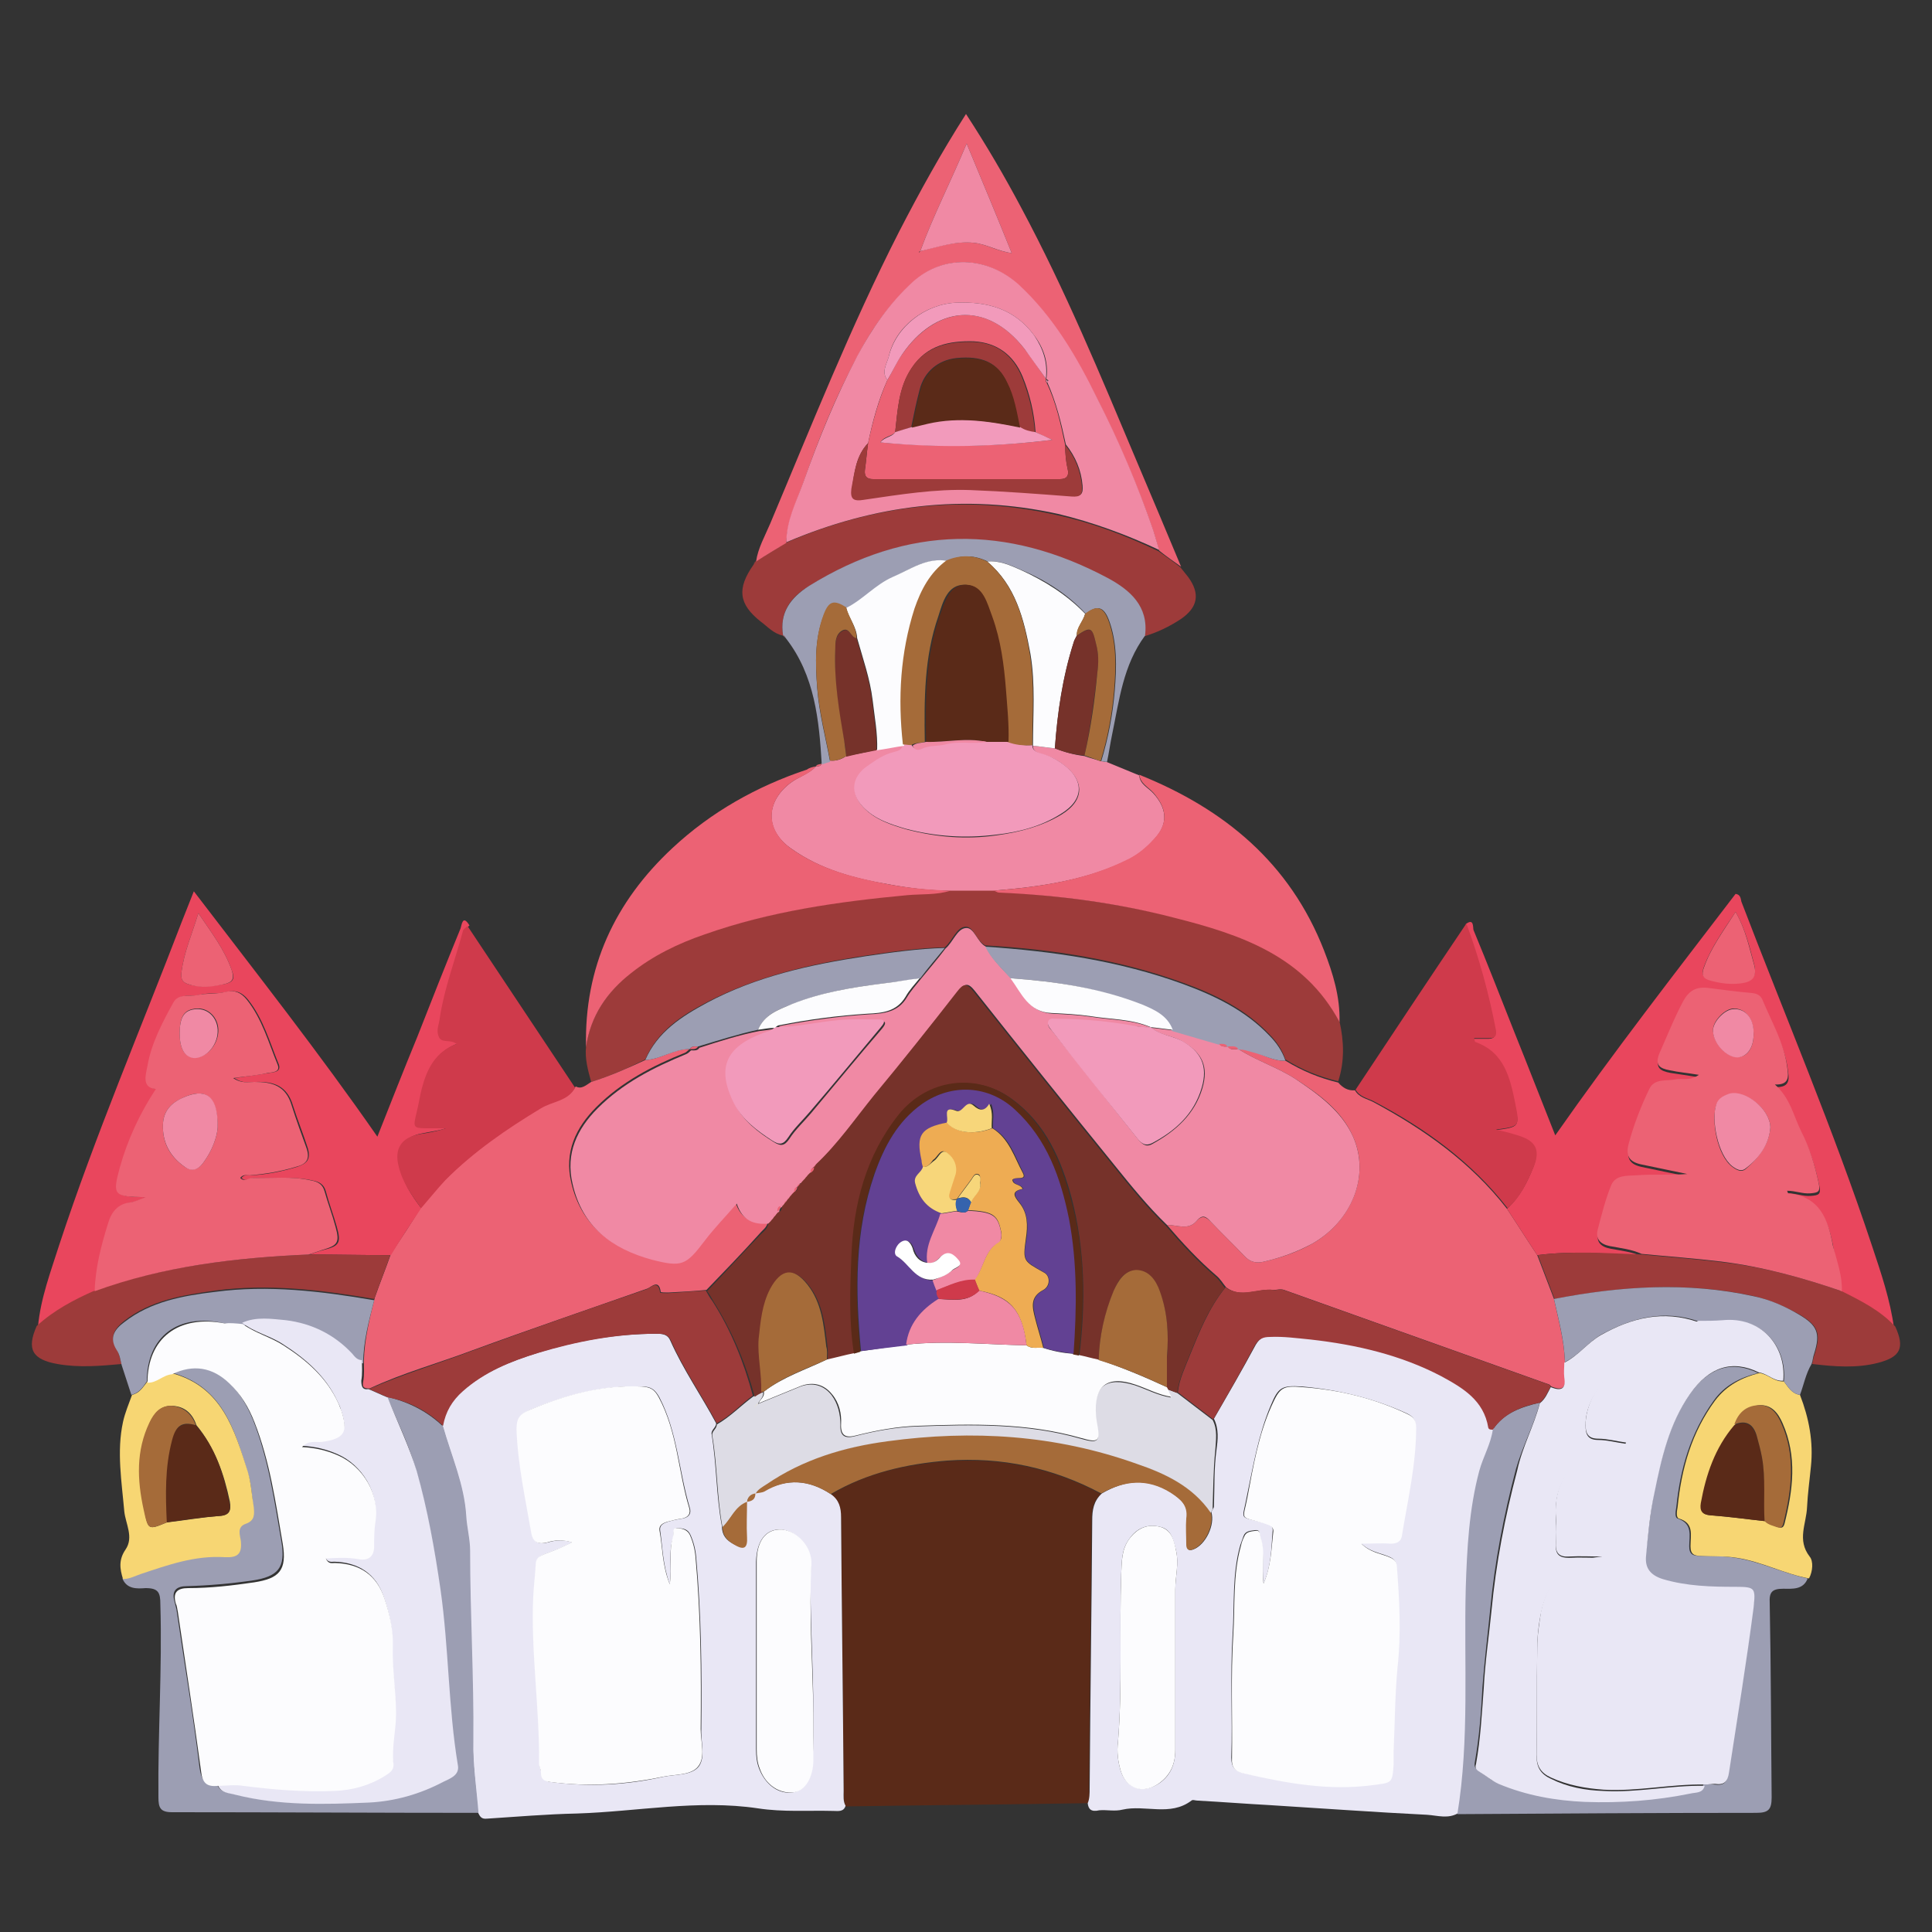 <?xml version="1.0" encoding="utf-8"?>
<!-- Generator: Adobe Illustrator 21.0.0, SVG Export Plug-In . SVG Version: 6.00 Build 0)  -->
<svg version="1.1" id="Capa_1" xmlns="http://www.w3.org/2000/svg" xmlns:xlink="http://www.w3.org/1999/xlink" x="0px" y="0px"
	 viewBox="0 0 300 300" style="enable-background:new 0 0 300 300;" xml:space="preserve">
<rect x="0" y="0" width="300" height="300" fill="#333333" stroke="none"/>
<style type="text/css">
	.st0{fill:#5A2A18;}
	.st1{fill:#E9E7F5;}
	.st2{fill:#9D3B3A;}
	.st3{fill:#EC6274;}
	.st4{fill:#E9465D;}
	.st5{fill:#9C9EB3;}
	.st6{fill:#F089A4;}
	.st7{fill:#CF3A4B;}
	.st8{fill:#F7D673;}
	.st9{fill:#A56B39;}
	.st10{fill:#FCFCFE;}
	.st11{fill:#DDDCE5;}
	.st12{fill:#76322A;}
	.st13{fill:#F29ABB;}
	.st14{fill:#FFED9B;}
	.st15{fill:#624193;}
	.st16{fill:#EEAC53;}
	.st17{fill:#F7D67A;}
	.st18{fill:#FFFFFF;}
	.st19{fill:#3563AD;}
</style>
<g>
	<g>
		<path class="st0" d="M168.9,280c-12.5,0.2-25,0.3-37.6,0.5c-0.3-0.7-0.3-1.5-0.3-2.3c-0.1-14.2-0.3-28.3-0.4-42.5
			c0-1.6-0.4-2.7-1.6-3.6c5.6-3.4,11.7-4.7,18.1-5.2c8.4-0.6,16.4,1.1,23.9,5.1c-1.3,1.1-1.5,2.5-1.5,4.2
			c-0.1,13.9-0.3,27.7-0.4,41.6C169.2,278.5,169.2,279.3,168.9,280z"/>
		<path class="st1" d="M168.9,280c0.3-0.7,0.3-1.5,0.3-2.3c0.1-13.9,0.3-27.7,0.4-41.6c0-1.6,0.2-3,1.5-4.2
			c3.6-2.1,7.1-2.5,10.8-0.1c1.5,1,2.7,2,2.4,4c-0.2,1.3,0,2.7,0,4c0,0.7,0.2,1.1,1,0.8c1.9-0.7,3.4-3.8,2.8-5.8
			c0.1-0.3,0.4-0.6,0.4-0.9c0.1-2.9,0-5.9,0.4-8.8c0.2-1.5,0.4-3.2-0.4-4.8c2.2-3.8,4.4-7.6,6.5-11.5c0.6-1,1.2-1.3,2.4-1.4
			c2.1,0,4.2,0.2,6.3,0.4c7.1,0.8,14,2.3,20.3,5.7c3.3,1.7,6.6,3.7,7.3,8c0.1,0.3,0.4,0.3,0.7,0.3c-0.3,2.3-1.5,4.2-2.1,6.4
			c-1.6,6-1.9,12.1-2.1,18.2c-0.3,11.7,0.5,23.4-1.3,35.1c-1.6,1-3.3,0.4-4.9,0.3c-8.1-0.4-16.3-1-24.4-1.5
			c-3.7-0.2-7.5-0.5-11.2-0.7c-0.4,0-0.8-0.2-1,0c-3.3,2.5-7.2,0.6-10.7,1.4c-1.2,0.3-2.4,0-3.6,0.1
			C169.4,281.4,169,280.9,168.9,280z M196.2,245.9c-0.3-2.6,0.2-4.9-0.5-7.1c-0.2-0.5,0.1-1.3-0.8-1.2c-0.7,0.1-1.5,0.1-1.8,0.9
			c-0.2,0.5-0.3,0.9-0.5,1.4c-1.3,4.5-0.9,9.3-1.2,13.9c-0.4,6.4,0,12.8-0.2,19.1c0,1.6,0.6,2.1,1.9,2.4c6.6,1.4,13.1,2.7,19.9,1.8
			c3-0.4,3.1-0.2,3.3-3.2c0.1-0.7,0-1.4,0-2.1c0.2-4.3,0.1-8.6,0.6-12.9c0.5-5.3,0.3-10.6-0.1-15.9c-0.1-0.9-0.7-1.1-1.4-1.4
			c-1.3-0.5-2.8-0.7-4.1-2c1.8,0,3.2,0,4.6,0c1,0,1.5-0.4,1.7-1.3c0.9-5.6,2.2-11.1,2.2-16.7c0-1.2-0.4-1.7-1.5-2.2
			c-5.1-2.3-10.5-3.6-16.1-4.1c-3.2-0.2-3.7,0.1-4.9,3c-1.9,4.5-2.7,9.3-3.7,14.1c-0.7,3.8-1.3,3,2.4,4c0.9,0.2,1.8,0.3,1.6,1.5
			C197.4,240.5,197.4,243.2,196.2,245.9z M173.6,270.5c-0.2,1.5,0,3,0.4,4.4c0.8,2.7,3.3,3.6,5.7,2.2c2-1.2,2.8-3.1,2.8-5.4
			c0-8.3,0-16.6,0-24.9c0-2,0.6-4,0.1-6.1c-0.4-1.6-0.7-3.2-2.4-3.6c-1.9-0.5-3.6,0.1-4.8,1.8c-1.3,1.7-1.2,3.6-1.3,5.5
			C173.8,253.1,174.3,261.8,173.6,270.5z"/>
		<path class="st1" d="M129,232c1.3,0.9,1.6,2.1,1.6,3.6c0.1,14.2,0.3,28.3,0.4,42.5c0,0.8-0.1,1.6,0.3,2.3c-0.3,1-1.2,0.8-1.9,0.8
			c-3.9-0.1-7.8,0.2-11.7-0.4c-9.4-1.4-18.7,0.5-28.1,0.8c-4.7,0.1-9.3,0.5-14,0.8c-0.9,0.1-1.1-0.4-1.4-1
			c-0.3-3.7-0.8-7.4-0.8-11.2c0.1-9.8-0.5-19.7-0.5-29.5c0-1.8-0.5-3.6-0.6-5.4c-0.3-4.8-2.3-9.3-3.6-13.9c0.4-2.2,1.4-3.9,3.1-5.4
			c3.4-3,7.4-4.6,11.6-5.9c6-1.9,12.2-3,18.5-3c1,0,1.8,0.1,2.2,1.1c2,4.5,4.8,8.5,7.1,12.8c0,0.7-0.8,1-0.7,1.7
			c0.8,4.8,0.7,9.6,1.6,14.3c0,1.4,0.7,2.2,1.9,2.8c1.5,0.8,2,0.4,1.9-1.2c-0.1-1.8,0-3.7,0-5.5l0,0c0.8-0.1,1.3-0.4,1.3-1.3l0,0
			c0.5-0.1,1-0.1,1.4-0.3C122.3,229.5,125.7,229.8,129,232z M104,246c-1.1-3-1.1-5.7-1.5-8.4c-0.1-0.8,0.6-1.1,1.2-1.3
			c0.7-0.2,1.5-0.4,2.3-0.5c1-0.2,1.4-0.8,1.1-1.7c-1.7-5.7-1.9-11.7-4.7-17.1c-0.7-1.3-1.4-1.7-2.7-1.7c-6.1-0.2-11.7,1.3-17.3,3.6
			c-1.6,0.7-2.1,1.4-2.1,3.1c0.2,5.5,1.4,10.8,2.3,16.1c0.3,1.6,1.3,1.7,2.5,1.4c1.3-0.4,2.5-0.4,3.8,0c-1.4,0.7-2.8,1.3-4.2,1.8
			c-0.7,0.3-1.3,0.5-1.4,1.4c-0.1,1.7-0.3,3.4-0.4,5.1c-0.4,8.7,1,17.4,0.9,26.1c0,0.5,0.2,1,0.3,1.4c0.1,0.9,0.5,1.3,1.4,1.4
			c5.9,0.8,11.7,0.5,17.5-0.8c1.9-0.4,4.4-0.2,5.5-1.6c1.1-1.5,0.3-3.8,0.4-5.8c0.1-8.9,0-17.8-0.8-26.7c-0.1-1.2-0.4-2.4-0.9-3.5
			c-0.4-0.9-1.2-1-2-1c-0.8,0-0.5,0.9-0.6,1.3C103.7,240.9,104.4,243.2,104,246z M126.3,266.1c0-7.7-0.6-15.4-0.4-23.1
			c0-0.2,0-0.4,0-0.6c-0.3-2.7-2.7-5-5-4.9c-2.2,0.1-3.4,2-3.5,5c0,0.1,0,0.3,0,0.4c0,9.6,0,19.1,0,28.7c0,1.1,0.1,2.1,0.5,3.1
			c1,2.5,3.1,4,5.3,3.6c1.7-0.3,3-2.3,3-5C126.3,270.9,126.3,268.5,126.3,266.1z"/>
		<path class="st2" d="M91.8,168c-0.5-1.8-1-3.6-0.8-5.5c0.7-4.8,3.3-8.5,7-11.5c3.4-2.7,7.3-4.6,11.4-6c10.2-3.5,20.8-5.1,31.5-6.1
			c2.2-0.2,4.5,0,6.7-0.7c2.2,0,4.5,0,6.7,0c0.3,0.1,0.5,0.3,0.8,0.3c9.2,0.5,18.3,1.7,27.2,3.9c10.3,2.6,20.2,5.9,25.7,16.2
			c0.7,3.1,0.8,6.2-0.2,9.3c-2.9-0.7-5.7-1.8-8.2-3.4c-0.5-1.5-1.4-2.8-2.5-3.9c-3.7-3.9-8.4-6.2-13.4-8c-9.9-3.6-20.2-5.2-30.7-5.8
			c-1.4-0.7-1.8-3-3.1-2.9c-1.4,0.1-2,2.2-3.2,3.2c-4.2,0.1-8.3,0.7-12.4,1.3c-8.5,1.3-16.8,3.2-24.5,7.2c-4,2.1-7.7,4.5-9.6,8.9
			C97.4,165.9,94.7,167.1,91.8,168z"/>
		<path class="st3" d="M91.8,168c2.9-0.9,5.6-2.1,8.4-3.4c2.4-0.1,4.5-1.8,6.9-1.7c-0.3,0.2-0.5,0.5-0.8,0.6c-5,2-9.8,4.5-13.7,8.4
			c-3.2,3.2-5,7-3.9,11.7c1.5,6.6,6.1,10.1,12.3,11.8c4.7,1.2,5.2,0.9,8.2-2.9c1.5-1.9,3.2-3.7,5-5.8c0.9,2.7,2.7,3.3,5,3.1
			c-0.1,0.8-0.8,1.2-1.2,1.7c-2.7,3-5.5,5.9-8.3,8.8c-2,0.2-3.9,0.3-5.9,0.4c-0.4,0-1.2,0-1.2-0.1c-0.3-2.1-1.5-0.7-2.1-0.5
			c-9.1,3.2-18.2,6.3-27.2,9.6c-5.3,2-10.8,3.5-15.9,5.9c-0.8,0-1.2-0.1-1-1.1c0.2-1,0.1-2.1,0.1-3.2c0.1-3.4,0.9-6.6,1.7-9.8
			c0.8-2.3,1.7-4.5,2.5-6.8c1.6-2.4,3.2-4.8,4.7-7.3c1.3-1.5,2.5-3.1,3.9-4.4c4.4-4.4,9.5-7.9,14.8-11.1c1.7-1.1,4.1-1.1,5.3-3.2
			C90.3,169.2,91,168.5,91.8,168z"/>
		<path class="st3" d="M199.6,164.7c2.6,1.6,5.3,2.7,8.2,3.4c0.7,0.8,1.5,1.3,2.6,1.2c0.6,1.1,1.8,1.3,2.8,1.8
			c8,4.3,15.2,9.4,20.8,16.6c1.6,2.4,3.1,4.8,4.7,7.2c0.9,2.3,1.7,4.5,2.6,6.8c0.7,3.3,1.6,6.5,1.7,9.8c0,0.8-0.1,1.5,0,2.3
			c0.2,1.9-0.6,2.1-2.1,1.5c-0.1-0.1-0.2-0.2-0.3-0.3c-13.7-4.9-27.5-9.8-41.2-14.7c-0.6-0.2-1.1,0-1.6,0c-2.5-0.3-5,1.4-7.4-0.4
			c-0.5-0.6-0.9-1.3-1.5-1.8c-2.8-2.4-5.3-5.1-7.7-7.9c1.6,0,3.3,0.9,4.6-0.6c0.9-1,1.5-0.6,2.2,0.1c1.7,1.8,3.5,3.5,5.2,5.3
			c0.9,1,1.9,1.2,3.1,0.9c2.6-0.6,5.2-1.5,7.5-2.8c6.1-3.5,9-10.6,6.3-16.6c-1.8-4.1-5.3-6.6-9-9c-2.8-1.8-6-2.8-8.8-4.6
			c0.8-0.1,1.5,0.2,2.3,0.4C196.2,163.8,197.8,164.8,199.6,164.7z"/>
		<path class="st4" d="M65.4,187.6c-1.6,2.4-3.2,4.8-4.7,7.3c-4.2,0-8.5-0.1-12.7-0.1c0.7-0.2,1.4-0.5,2.2-0.7
			c2.5-0.6,2.8-1.1,2.1-3.6c-0.5-1.8-1.2-3.6-1.7-5.5c-0.3-1.1-1-1.5-2.1-1.7c-3-0.7-6.1-0.2-9.1-0.4c-0.6,0-1.2,0.7-1.9,0
			c0.5-0.6,1-0.4,1.5-0.4c2.4-0.1,4.8-0.6,7.1-1.3c1.5-0.5,2.2-1.1,1.7-2.9c-0.7-2.2-1.6-4.4-2.3-6.6c-0.9-3.1-3-3.8-5.8-3.7
			c-1,0-2,0.3-3.3-0.6c2.1-0.3,3.7-0.5,5.4-0.8c0.6-0.1,1.9-0.1,1.5-1.3c-1.4-3.4-2.4-7.1-4.8-10.1c-0.9-1.1-1.9-1.5-3.2-1.2
			c-1.5,0.4-3,0.1-4.4,0.5c-1.3,0.3-3-0.3-3.8,1.2c-1.7,3.1-3.4,6.3-4,9.8c-0.3,1.5-0.9,3.4,1.3,3.6c-2.5,3.8-4.4,7.9-5.6,12.2
			c-1.2,4.4-0.9,4.5,4,4.6c-1.1,0.4-1.7,0.7-2.3,0.8c-2,0.3-3,1.5-3.5,3.2c-1,3.4-2,6.9-2.1,10.6c-3.2,1.5-6.4,3.1-9,5.5
			c0.4-4.4,2-8.6,3.3-12.7c5.6-17,12.6-33.4,19-50.1c0.6-1.5,1.2-3,1.9-4.8c9.7,12.7,19.4,25,28.5,38.1c2.1-5.3,4.1-10.4,6.2-15.5
			c2.2-5.6,4.4-11.2,6.7-16.8c0.2-0.5,0.3-2.3,1.4-0.5c-0.2,0.2-0.6,0.5-0.7,0.7c-1.2,4.5-2.9,8.9-3.6,13.5c-0.2,1-0.6,1.9-0.2,2.9
			c0.4,1.2,1.8,0.4,2.8,1.2c-3.4,1.2-4.6,3.9-5.4,6.9c-0.3,1.2-0.6,2.5-0.8,3.7c-0.5,2.5-0.5,2.5,2,2.5c0.8,0,1.6,0,2.5,0
			c-1.3,0.5-2.7,0.6-4,0.9c-2.8,0.5-3.9,2.3-3.3,5C62.5,183.6,63.9,185.6,65.4,187.6z M30.8,141.8c-1,3.3-2.2,6-2.6,9
			c-0.2,1.4,0.2,1.8,1.3,2.1c1.8,0.5,3.6,0.2,5.4-0.1c1.3-0.3,1.6-0.8,1.1-2.1C34.9,147.5,32.9,144.9,30.8,141.8z"/>
		<path class="st4" d="M238.7,194.9c-1.6-2.4-3.1-4.8-4.7-7.2c2-1.8,3.2-4.2,4.1-6.5c1-2.6,0.2-3.9-2.2-4.7c-1.2-0.4-2.4-0.6-3.7-1
			c3.7-0.5,3.8-0.5,3-4c-0.8-4-1.7-8-6.2-9.6c-0.1,0-0.1-0.3-0.2-0.6c0.9,0,1.7,0,2.4,0c0.8,0,1.1-0.5,1-1.2
			c-1-5.7-2.6-11.2-4.6-16.6c1.3-1,1.1,0.5,1.2,0.9c2.2,5.3,4.3,10.7,6.4,16c2.1,5.2,4.1,10.4,6.3,15.9c9.1-13,18.6-25.2,28-37.5
			c0.8,0.1,0.8,0.8,0.9,1.2c6.8,17.8,14.3,35.4,20.3,53.5c1.4,4.2,2.8,8.3,3.4,12.7c-2.3-2.5-5.4-3.9-8.3-5.5
			c0.1-2.4-0.7-4.6-1.1-6.9c-0.7-4-2-7.6-6.9-8.1c-0.1,0-0.1-0.2-0.2-0.4c1.3,0,2.4,0.5,3.6,0.4c1.2-0.1,1.6-0.2,1.3-1.6
			c-0.6-2.8-1.4-5.5-2.7-8c-1.3-2.4-1.7-5.2-4.1-7.3c2.4,0.1,2.1-1.4,1.9-2.8c-0.5-3.7-2.5-6.9-3.8-10.3c-0.3-0.7-0.8-1-1.6-1.1
			c-2.3-0.2-4.6-0.5-6.9-0.8c-1.8-0.2-2.9,0.4-3.8,2c-1.5,2.6-2.5,5.4-3.7,8.1c-0.9,1.9,0,2.4,1.6,2.7c1.3,0.2,2.7,0.4,4.5,0.7
			c-1.4,0.9-2.6,0.4-3.6,0.7c-1.4,0.3-3.3-0.2-4.1,1.5c-1.3,2.8-2.4,5.6-3.2,8.5c-0.5,1.9,0.1,2.8,1.9,3.2c2.4,0.5,4.8,1,7.2,1.5
			c-2.6,0.2-5.3,0.1-7.9,0.2c-1.4,0.1-3.2-0.1-3.9,1.5c-0.9,2.2-1.5,4.6-2.1,6.9c-0.4,1.5,0.3,2.3,1.9,2.6c1.6,0.3,3.4,0.5,4.9,1.2
			C249.5,194.6,244.1,194.2,238.7,194.9z M269.5,141.6c-1.9,2.9-3.8,5.5-4.9,8.5c-0.5,1.3-0.1,1.8,1.1,2.1c1.5,0.4,3.1,0.6,4.6,0.4
			c1.5-0.2,2.6-0.8,2.1-2.8C271.7,147.2,271.1,144.4,269.5,141.6z"/>
		<path class="st5" d="M68.8,221.5c1.3,4.6,3.3,9,3.6,13.9c0.1,1.8,0.6,3.6,0.6,5.4c0,9.8,0.6,19.7,0.5,29.5
			c-0.1,3.7,0.5,7.4,0.8,11.2c-15.9,0-31.8-0.1-47.6-0.1c-1.8,0-2.1-0.7-2.1-2.3c-0.1-10,0.6-20,0.3-30c0-1.8-0.3-2.5-2.3-2.5
			c-1.3,0.1-2.9,0.2-3.6-1.5c1,0,1.9-0.5,2.8-0.8c4.2-1.4,8.5-2.9,13-2.6c2,0.1,2.7-0.5,2.5-2.5c-0.1-0.9-0.7-2.3,0.8-2.7
			c1.4-0.4,1.3-1.5,1.2-2.6c-0.2-1.8-0.3-3.7-0.9-5.4c-2-6.6-3.9-13.3-11.9-15.4c3.4-1.6,6.3-1.1,8.9,1.4c1.8,1.7,3,3.8,3.9,6
			c2.4,6.1,3.3,12.5,4.4,18.9c0.7,4.1-0.6,5.4-4.4,6c-3.4,0.5-6.9,0.8-10.3,0.9c-1.6,0-2.4,0.7-1.9,2.4c0.1,0.4,0.2,0.8,0.3,1.2
			c1.2,8.2,2.6,16.4,3.6,24.7c0.3,2,1,2.6,2.7,2.4c0.4,1.4,1.8,1.3,2.8,1.6c6.8,1.7,13.8,1.5,20.7,1.2c4-0.2,7.9-1.3,11.5-3.2
			c1-0.5,2.6-0.9,2.3-2.6c-1.5-9-1.4-18.2-2.7-27.3c-0.9-6.2-2-12.4-3.7-18.4c-1.1-4-2.9-7.6-4.5-11.4
			C63.5,217.7,66.4,219.2,68.8,221.5z"/>
		<path class="st5" d="M226.3,281.7c1.9-11.6,1-23.4,1.3-35.1c0.2-6.1,0.5-12.2,2.1-18.2c0.6-2.2,1.8-4.2,2.1-6.4
			c1.7-2.6,4.4-3.5,7.3-4.2c-0.9,3.5-2.7,6.8-3.7,10.3c-1.9,7.2-3.3,14.4-4,21.8c-0.4,4-0.9,8-1.2,12c-0.2,3.9-0.5,7.9-1.2,11.8
			c-0.1,0.6,0.1,0.9,0.5,1.2c1,0.6,1.9,1.5,3,1.9c4.3,1.7,8.8,2.5,13.4,2.8c5.5,0.3,11-0.2,16.4-1.3c0.8-0.2,1.9-0.1,2.2-1.2
			c0.6,0,1.1-0.1,1.7,0c1.5,0.2,2-0.3,2.2-1.9c1.3-8.5,2.7-17,3.8-25.5c0.4-3.1,0.3-3.2-2.8-3.2c-3.8,0-7.6-0.1-11.3-1.2
			c-1.9-0.5-2.8-1.6-2.6-3.6c0.4-3.3,0.7-6.6,1.3-9.8c1.1-5.3,2.3-10.7,5.5-15.3c3-4.3,6.6-5.4,10.7-3.4c-2.8,0.7-5.2,1.9-6.9,4.3
			c-3.6,5-5.2,10.6-5.8,16.5c-0.1,0.6-0.3,1.6,0.2,1.8c2.4,0.8,1.8,2.7,1.8,4.3c0,1.3,0.6,1.5,1.7,1.5c1.8,0,3.6,0,5.5,0.3
			c3.9,0.6,7.4,2.4,11.2,3.2c-0.7,1.8-2.4,1.6-3.8,1.6c-1.7,0-2.2,0.5-2.1,2.2c0.2,10.1,0.2,20.1,0.3,30.2c0,1.9-0.5,2.4-2.4,2.4
			C257.4,281.5,241.9,281.6,226.3,281.7z"/>
		<path class="st6" d="M154.3,138.3c-2.2,0-4.5,0-6.7,0c-3.3,0-6.5-0.4-9.7-1c-5.3-0.9-10.5-2.3-15-5.5c-4.1-2.8-4.1-7.2-0.2-10.2
			c1.3-1,2.9-1.4,4-2.6c0,0,0,0,0,0c0.4,0,0.7,0,0.9-0.4c0,0,0-0.1,0-0.1c0.4-0.1,0.9-0.2,1.3-0.4c0.9,0.1,1.8-0.2,2.5-0.7
			c1.6-0.3,3.1-0.6,4.7-1c1.4-0.2,2.8-0.5,4.2-0.7c-0.1,0.9-0.9,1.1-1.5,1.2c-1.6,0.4-2.8,1.3-4.1,2.2c-2.4,1.7-2.6,4.2-0.6,6.3
			c1.8,1.9,4.3,2.7,6.7,3.4c4.6,1.2,9.2,1.6,14,0.9c3.6-0.5,7-1.4,10-3.2c3.8-2.3,3.6-5.5,0-8c-1-0.7-2-1.1-3-1.4
			c-0.7-0.2-1.4-0.4-1.4-1.3c1.1,0.1,2.3,0.3,3.4,0.4c1.5,0.6,3,1,4.6,1.2c0.8,0.3,1.7,0.5,2.5,0.8c0.3,0,0.6,0.1,0.9,0.1
			c1.7,0.7,3.4,1.4,5.1,2.1c0.1,1.4,1.4,1.9,2.2,2.8c2,2.2,2.3,4.5,0.5,6.7c-1.2,1.4-2.5,2.6-4.2,3.5
			C168.8,136.7,161.6,137.7,154.3,138.3z"/>
		<path class="st3" d="M126.7,119c-1.1,1.3-2.7,1.6-4,2.6c-3.9,3-3.8,7.4,0.2,10.2c4.5,3.2,9.7,4.5,15,5.5c3.2,0.6,6.4,0.9,9.7,1
			c-2.2,0.7-4.5,0.5-6.7,0.7c-10.7,1-21.3,2.5-31.5,6.1c-4.1,1.4-8,3.3-11.4,6c-3.7,2.9-6.3,6.6-7,11.5
			c-0.3-12.4,4.5-22.6,13.4-30.9c6-5.6,13.1-9.6,20.9-12.2C125.7,119.2,126.2,119.1,126.7,119z"/>
		<path class="st7" d="M227.7,143.4c2,5.4,3.5,10.9,4.6,16.6c0.1,0.8-0.1,1.2-1,1.2c-0.8,0-1.5,0-2.4,0c0.1,0.3,0.1,0.6,0.2,0.6
			c4.5,1.6,5.4,5.6,6.2,9.6c0.7,3.5,0.7,3.5-3,4c1.3,0.3,2.5,0.6,3.7,1c2.4,0.8,3.2,2.1,2.2,4.7c-1,2.4-2.1,4.8-4.1,6.5
			c-5.6-7.2-12.8-12.4-20.8-16.6c-1-0.5-2.2-0.7-2.8-1.8C216.2,160.6,221.9,152,227.7,143.4z"/>
		<path class="st7" d="M65.4,187.6c-1.5-2-2.9-4-3.5-6.5c-0.7-2.7,0.4-4.5,3.3-5c1.3-0.2,2.6-0.4,4-0.9c-0.8,0-1.6,0-2.5,0
			c-2.6,0-2.6,0-2-2.5c0.3-1.2,0.5-2.5,0.8-3.7c0.8-3,2.1-5.7,5.4-6.9c-1-0.8-2.4,0-2.8-1.2c-0.4-1,0.1-1.9,0.2-2.9
			c0.7-4.6,2.4-9,3.6-13.5c0.1-0.3,0.5-0.5,0.7-0.7c5.6,8.4,11.1,16.7,16.7,25.1c-1.1,2.1-3.5,2.1-5.3,3.2
			c-5.3,3.2-10.4,6.7-14.8,11.1C67.9,184.6,66.7,186.1,65.4,187.6z"/>
		<path class="st3" d="M154.3,138.3c7.3-0.6,14.4-1.6,21.1-5c1.7-0.9,3-2.1,4.2-3.5c1.8-2.2,1.5-4.4-0.5-6.7c-0.8-0.9-2-1.4-2.2-2.8
			c13.2,5.3,23.4,13.7,28.7,27.3c1.4,3.6,2.5,7.2,2.4,11.1c-5.5-10.3-15.4-13.6-25.7-16.2c-8.9-2.3-18-3.5-27.2-3.9
			C154.9,138.6,154.6,138.4,154.3,138.3z"/>
		<path class="st2" d="M121.6,98.7c-1.5-0.3-2.4-1.4-3.5-2.2c-3.4-2.7-3.7-5.1-1.1-8.8c0.1-0.2,0.2-0.3,0.3-0.5c0,0,0,0,0,0
			c1.6-1,3.2-1.9,4.7-2.9c13.6-5.9,27.7-7.6,42.2-4.3c5.5,1.2,10.7,3.2,15.7,5.6c1.1,0.8,2.3,1.6,3.4,2.5c0.4,0.5,0.8,1,1.2,1.5
			c1.9,2.6,1.5,4.7-1.1,6.5c-1.8,1.2-3.7,2.1-5.7,2.7c0.7-4.6-2.3-7.1-5.7-8.9c-15.7-8.4-31.3-8.3-46.5,1.2
			C122.8,92.7,121,95.1,121.6,98.7z"/>
		<path class="st3" d="M183.4,88c-1.1-0.8-2.3-1.6-3.4-2.5c-0.3-1-0.6-2-0.9-3c-2.4-7-5.4-13.9-8.7-20.5
			c-3.3-6.5-6.8-12.7-12.2-17.7c-5-4.6-11.8-4.8-16.5-0.4c-3.6,3.3-6.4,7.2-8.6,11.5c-3.4,6.3-6.1,13-8.4,19.7
			c-1.1,3-2.5,5.9-2.6,9.2c-1.6,1-3.2,1.9-4.7,2.9c0.3-2.1,1.4-4,2.2-5.9c6.4-15.2,12.5-30.6,20-45.3c3.2-6.2,6.5-12.2,10.4-18.3
			c3.2,4.9,6,9.7,8.6,14.6c6.8,12.7,12.3,26,17.9,39.3C178.8,77,181.1,82.5,183.4,88z M142.9,39c2.7-0.7,5.4-1.6,8.3-1.3
			c2,0.2,3.6,1.3,5.9,1.6c-2.3-5.7-4.5-11-7-17C147.6,28.3,144.9,33.5,142.9,39c-0.1,0-0.2,0.1-0.2,0.2
			C142.8,39.2,142.8,39.1,142.9,39z"/>
		<path class="st2" d="M286,200.5c3,1.5,6,3,8.3,5.5c1.5,3.3,0.8,4.7-2.6,5.6c-3.4,0.9-6.9,0.6-10.3,0.2c0.1-0.5,0.2-1.1,0.4-1.6
			c1-3.2,0.5-4.4-2.4-6.1c-2.2-1.2-4.4-2.2-6.9-2.8c-10.4-2.3-20.8-1.6-31.1,0.4c-0.9-2.3-1.7-4.5-2.6-6.8
			c5.4-0.7,10.8-0.3,16.2-0.1c4.1,0.4,8.3,0.7,12.4,1.2C273.7,196.7,279.9,198.4,286,200.5z"/>
		<path class="st5" d="M121.6,98.7c-0.6-3.6,1.2-5.9,4-7.7c15.3-9.5,30.8-9.6,46.5-1.2c3.3,1.8,6.3,4.3,5.7,8.9
			c-3.4,4.6-4,10-5.1,15.3c-0.3,1.4-0.5,2.9-0.8,4.3c-0.3,0-0.6-0.1-0.9-0.1c1.1-3.6,1.8-7.3,2.1-11c0.3-3.6,0.4-7.4-0.9-10.9
			c-0.8-2.1-1.8-2.4-3.6-1c-2.8-3-6.2-5.2-10-6.8c-1.6-0.7-3.3-1.5-5.2-1.3c-2-1-4.1-1.1-6.2-0.1c-3.3-0.5-5.9,1.3-8.6,2.6
			c-2.6,1.2-4.6,3.5-7.2,4.8c-1.9-1.2-2.7-1-3.5,1.1c-1.4,3.6-1.3,7.4-1,11.3c0.3,3.9,1.3,7.6,2,11.4c-0.4,0.1-0.9,0.3-1.3,0.4
			c-0.4-6.9-1.1-13.8-5.5-19.5C121.9,98.9,121.7,98.8,121.6,98.7L121.6,98.7z"/>
		<path class="st2" d="M47.9,194.8c4.2,0,8.5,0.1,12.7,0.1c-0.8,2.3-1.7,4.5-2.5,6.8c-8.2-1.4-16.4-2.4-24.7-1.3
			c-5,0.7-10,1.5-14.1,4.7c-1.4,1.1-2.4,2.4-1.2,4.3c0.4,0.7,0.5,1.6,0.8,2.4c-3.3,0.3-6.6,0.6-10,0c-3.9-0.7-4.8-2.3-3.2-5.9
			c2.6-2.4,5.8-4.1,9-5.5C25.4,196.6,36.6,195.3,47.9,194.8z"/>
		<path class="st8" d="M280.9,245.1c-3.8-0.7-7.3-2.6-11.2-3.2c-1.8-0.3-3.7-0.2-5.5-0.3c-1.1,0-1.7-0.2-1.7-1.5
			c0-1.7,0.6-3.6-1.8-4.3c-0.5-0.2-0.3-1.2-0.2-1.8c0.6-6,2.2-11.6,5.8-16.5c1.8-2.4,4.2-3.6,6.9-4.3c1.4,0.2,2.3,1.4,3.8,1.3
			c0.7,0.9,1.2,1.9,2.5,2.1c1.4,3.6,2.1,7.3,1.7,11.1c-0.2,2.1-0.5,4.2-0.6,6.3c-0.1,2.6-1.6,5.1,0.4,7.7
			C281.6,242.4,281.5,244,280.9,245.1z M269.4,221.3c-3,3.5-4.4,7.7-5.2,12.1c-0.2,1.2,0.1,1.8,1.5,1.9c2.8,0.2,5.6,0.6,8.4,0.9
			c0.5,0.5,1.2,0.6,1.9,0.9c0.6,0.2,0.9,0.2,1.1-0.5c1.3-5.2,2-10.4-0.3-15.6c-0.7-1.6-1.7-2.9-3.6-2.8
			C271.2,218.4,270,219.6,269.4,221.3z"/>
		<path class="st8" d="M26.6,213.2c7.9,2.1,9.8,8.8,11.9,15.4c0.5,1.7,0.6,3.6,0.9,5.4c0.1,1.1,0.2,2.1-1.2,2.6
			c-1.5,0.5-0.9,1.8-0.8,2.7c0.2,2-0.5,2.6-2.5,2.5c-4.6-0.3-8.8,1.2-13,2.6c-0.9,0.3-1.8,0.8-2.8,0.8c-0.5-1.6-0.7-3,0.4-4.6
			c1.3-1.9,0-4-0.2-5.9c-0.4-4.6-1.2-9.3-0.2-13.9c0.3-1.4,0.9-2.8,1.4-4.2c1.2-0.3,1.7-1.2,2.4-2.1
			C24.3,214.6,25.2,213.3,26.6,213.2z M25.9,236.4c2.7-0.3,5.4-0.8,8.2-1c1.6-0.1,1.8-0.9,1.6-2.2c-0.9-4.3-2.3-8.4-5.2-11.9
			c-0.6-1.8-1.8-2.9-3.7-3c-1.8-0.1-2.8,1.1-3.5,2.6c-2.1,4.4-1.9,8.9-0.9,13.5C23,237.6,23,237.6,25.9,236.4z"/>
		<path class="st5" d="M22.8,214.5c-0.6,0.9-1.2,1.8-2.4,2.1c-0.5-1.5-1-3.1-1.5-4.6c-0.2-0.8-0.3-1.7-0.8-2.4
			c-1.2-1.9-0.3-3.2,1.2-4.3c4.1-3.2,9.1-4.1,14.1-4.7c8.3-1.1,16.5-0.1,24.7,1.3c-0.8,3.2-1.7,6.4-1.7,9.8c-0.7,0-1.1-0.5-1.5-1
			c-2.8-3.1-6.3-4.7-10.3-5.2c-2.2-0.3-4.6-0.7-6.8,0.4c-1-0.1-2-0.2-2.9-0.4C27.6,203.8,22.8,207.6,22.8,214.5z"/>
		<path class="st5" d="M279.5,216.6c-1.3-0.2-1.8-1.2-2.5-2.1c0.5-5.4-3.4-10-9.4-9.4c-1.3,0.1-2.5,0.1-3.8,0.1
			c-5.4-1.9-10.3-0.6-15.1,2c-2.1,1.2-3.5,3.2-5.7,4.3c-0.1-3.4-1-6.6-1.7-9.8c10.3-2,20.7-2.7,31.1-0.4c2.4,0.5,4.7,1.5,6.9,2.8
			c2.9,1.7,3.4,2.9,2.4,6.1c-0.2,0.5-0.2,1.1-0.4,1.6C280.4,213.3,280.1,215,279.5,216.6z"/>
		<path class="st3" d="M127.6,118.6c-0.2,0.4-0.5,0.4-0.9,0.4C126.8,118.7,127.2,118.7,127.6,118.6z"/>
		<path class="st2" d="M121.6,98.6c0.2,0.1,0.3,0.3,0.5,0.4C121.9,98.9,121.7,98.8,121.6,98.6z"/>
		<path class="st3" d="M117.3,87.1c-0.1,0.2-0.2,0.3-0.3,0.5C117.1,87.5,117.2,87.3,117.3,87.1z"/>
		<path class="st9" d="M129,232c-3.4-2.2-6.8-2.5-10.3-0.4c-0.4,0.2-0.9,0.2-1.4,0.3c0.3-0.8,1.1-1.1,1.7-1.5
			c5.7-3.9,12.1-5.7,18.8-6.7c13.2-1.8,26.1-1,38.7,3.5c4.4,1.6,8.7,3.5,11.5,7.6c0.6,2-0.9,5.1-2.8,5.8c-0.8,0.3-1-0.2-1-0.8
			c0-1.3-0.1-2.7,0-4c0.3-2.1-0.9-3-2.4-4c-3.7-2.3-7.2-1.9-10.8,0.1c-7.5-4-15.5-5.7-23.9-5.1C140.8,227.3,134.6,228.7,129,232z"/>
		<path class="st10" d="M196.2,245.9c1.2-2.8,1.2-5.4,1.5-7.9c0.2-1.1-0.8-1.2-1.6-1.5c-3.7-1.1-3.1-0.3-2.4-4
			c0.9-4.8,1.7-9.6,3.7-14.1c1.3-2.9,1.7-3.3,4.9-3c5.6,0.4,11,1.7,16.1,4.1c1.1,0.5,1.5,1,1.5,2.2c0,5.7-1.3,11.2-2.2,16.7
			c-0.1,0.9-0.7,1.3-1.7,1.3c-1.4-0.1-2.8,0-4.6,0c1.3,1.3,2.8,1.5,4.1,2c0.7,0.3,1.3,0.5,1.4,1.4c0.4,5.3,0.7,10.6,0.1,15.9
			c-0.4,4.3-0.4,8.6-0.6,12.9c0,0.7,0,1.4,0,2.1c-0.2,3-0.3,2.8-3.3,3.2c-6.8,0.9-13.3-0.3-19.9-1.8c-1.4-0.3-2-0.9-1.9-2.4
			c0.1-6.4-0.2-12.8,0.2-19.1c0.3-4.6-0.1-9.3,1.2-13.9c0.1-0.5,0.3-1,0.5-1.4c0.3-0.8,1.1-0.8,1.8-0.9c0.8-0.1,0.6,0.7,0.8,1.2
			C196.5,241,195.9,243.3,196.2,245.9z"/>
		<path class="st11" d="M188,234.9c-2.8-4.1-7.1-6.1-11.5-7.6c-12.6-4.5-25.5-5.3-38.7-3.5c-6.7,0.9-13.1,2.8-18.8,6.7
			c-0.6,0.4-1.4,0.8-1.7,1.5c0,0,0,0,0,0c-0.7,0.1-1.2,0.5-1.3,1.3c0,0,0,0,0,0c-1.9,0.7-2.5,2.7-3.8,3.9c-0.9-4.7-0.8-9.6-1.6-14.3
			c-0.1-0.7,0.7-1,0.7-1.7c2.1-1.2,3.7-2.9,5.6-4.3c0.4-0.2,0.8-0.4,1.2-0.7c0.1,0,0.3,0,0.4,0c0.1,0.8-0.6,1.2-0.8,1.8
			c-0.1,0.1-0.3,0.3-0.4,0.4c0,0.1-0.1,0.1-0.1,0.2c0-0.1,0.1-0.1,0.1-0.2c0.1-0.1,0.3-0.3,0.4-0.4c2.2-0.9,4.4-1.8,6.6-2.7
			c1.9-0.7,3.6-0.2,4.8,1.3c1,1.3,1.4,3,1.4,4.6c-0.1,1.9,0.8,2.2,2.3,1.8c3.1-0.8,6.4-1.4,9.6-1.5c8.5-0.3,17.1-0.5,25.4,1.9
			c2.8,0.8,3.1,0.5,2.4-2.6c-0.1-0.3-0.1-0.6-0.1-0.8c-0.4-4.7,1.6-6.3,6.1-4.9c1.8,0.6,3.6,1.6,5.6,1.9c-0.2-0.5-0.4-0.9-0.6-1.3
			c0.5,0.2,1.1,0.4,1.6,0.6c1.8,1.4,3.7,2.8,5.5,4.2c0.8,1.5,0.5,3.2,0.4,4.8c-0.3,2.9-0.3,5.9-0.4,8.8
			C188.4,234.3,188.2,234.6,188,234.9z"/>
		<path class="st2" d="M188.4,220.4c-1.8-1.4-3.7-2.8-5.5-4.2c0.2-2,1.1-3.8,1.8-5.6c1.5-3.7,3-7.5,5.6-10.7
			c2.4,1.7,4.9,0.1,7.4,0.4c0.5,0.1,1-0.2,1.6,0c13.7,4.9,27.5,9.8,41.2,14.7c0.1,0,0.2,0.2,0.3,0.3c-0.5,0.9-0.9,1.9-1.7,2.5
			c-2.9,0.6-5.5,1.6-7.3,4.2c-0.3,0-0.6,0-0.7-0.3c-0.7-4.3-4-6.2-7.3-8c-6.3-3.3-13.2-4.9-20.3-5.7c-2.1-0.2-4.2-0.5-6.3-0.4
			c-1.1,0-1.8,0.3-2.4,1.4C192.8,212.8,190.6,216.6,188.4,220.4z"/>
		<path class="st10" d="M173.6,270.5c0.7-8.7,0.2-17.4,0.5-26.1c0.1-1.8,0-3.8,1.3-5.5c1.3-1.7,2.9-2.3,4.8-1.8
			c1.7,0.5,2.1,2,2.4,3.6c0.5,2.1-0.1,4.1-0.1,6.1c0,8.3,0,16.6,0,24.9c0,2.3-0.8,4.1-2.8,5.4c-2.4,1.5-4.9,0.6-5.7-2.2
			C173.6,273.5,173.4,272,173.6,270.5z"/>
		<path class="st10" d="M104,246c0.4-2.8-0.2-5.1,0.5-7.4c0.2-0.5-0.2-1.4,0.6-1.3c0.7,0,1.6,0.2,2,1c0.5,1.1,0.8,2.3,0.9,3.5
			c0.8,8.9,0.9,17.8,0.8,26.7c0,2,0.8,4.3-0.4,5.8c-1.1,1.4-3.6,1.2-5.5,1.6c-5.8,1.2-11.6,1.6-17.5,0.8c-1-0.1-1.4-0.5-1.4-1.4
			c0-0.5-0.3-1-0.3-1.4c0.1-8.7-1.3-17.4-0.9-26.1c0.1-1.7,0.3-3.4,0.4-5.1c0.1-0.9,0.7-1.1,1.4-1.4c1.4-0.5,2.8-1.1,4.2-1.8
			c-1.3-0.4-2.6-0.4-3.8,0c-1.2,0.3-2.2,0.2-2.5-1.4c-0.9-5.3-2.1-10.6-2.3-16.1c0-1.7,0.4-2.4,2.1-3.1c5.5-2.3,11.2-3.9,17.3-3.6
			c1.4,0.1,2,0.4,2.7,1.7c2.9,5.4,3,11.5,4.7,17.1c0.3,0.9-0.1,1.5-1.1,1.7c-0.8,0.1-1.5,0.3-2.3,0.5c-0.6,0.2-1.3,0.5-1.2,1.3
			C102.9,240.3,102.8,243,104,246z"/>
		<path class="st2" d="M116.9,216.7c-1.9,1.4-3.5,3.2-5.6,4.3c-2.3-4.3-5.1-8.3-7.1-12.8c-0.5-1.1-1.3-1.1-2.2-1.1
			c-6.3,0-12.5,1.2-18.5,3c-4.2,1.3-8.2,2.9-11.6,5.9c-1.7,1.5-2.7,3.2-3.1,5.4c-2.4-2.3-5.3-3.8-8.5-4.4c-1-0.4-2-0.9-3-1.3
			c5.2-2.3,10.6-3.9,15.9-5.9c9-3.3,18.1-6.5,27.2-9.6c0.6-0.2,1.8-1.6,2.1,0.5c0,0.1,0.8,0.1,1.2,0.1c2-0.1,3.9-0.3,5.9-0.4
			c0.3,0.5,0.6,1.1,1,1.6C113.5,206.5,115.5,211.5,116.9,216.7z"/>
		<path class="st10" d="M126.3,266.1c0,2.4,0,4.8,0,7.2c0,2.7-1.3,4.8-3,5c-2.2,0.3-4.4-1.1-5.3-3.6c-0.4-1-0.5-2-0.5-3.1
			c0-9.6,0-19.1,0-28.7c0-0.1,0-0.3,0-0.4c0-3.1,1.3-4.9,3.5-5c2.3-0.1,4.8,2.2,5,4.9c0,0.2,0,0.4,0,0.6
			C125.6,250.7,126.2,258.4,126.3,266.1z"/>
		<path class="st9" d="M112.2,237.1c1.3-1.2,1.9-3.2,3.8-3.9c0,1.8-0.1,3.7,0,5.5c0.1,1.6-0.4,2.1-1.9,1.2
			C113,239.3,112.2,238.5,112.2,237.1z"/>
		<path class="st9" d="M116,233.2c0.1-0.8,0.6-1.2,1.3-1.3C117.3,232.8,116.8,233.1,116,233.2z"/>
		<path class="st6" d="M192.3,162.9c2.8,1.8,6,2.8,8.8,4.6c3.6,2.4,7.2,5,9,9c2.7,6.1-0.2,13.1-6.3,16.6c-2.4,1.3-4.9,2.2-7.5,2.8
			c-1.2,0.3-2.2,0.1-3.1-0.9c-1.7-1.8-3.5-3.5-5.2-5.3c-0.7-0.8-1.3-1.2-2.2-0.1c-1.3,1.5-3,0.6-4.6,0.6c-2.9-2.8-5.5-6-8-9.1
			c-7.3-9-14.6-18.1-21.8-27.2c-1.1-1.4-1.6-1.2-2.6,0c-4.3,5.4-8.5,10.8-12.9,16.1c-3,3.6-5.6,7.5-9,10.7c-0.1,0.2-0.3,0.3-0.4,0.5
			c0,0,0,0,0,0c-0.4,0.1-0.5,0.4-0.5,0.8l0,0c-0.1,0.1-0.3,0.3-0.4,0.4c0,0,0,0,0,0c-0.1,0.2-0.3,0.3-0.4,0.5
			c-0.2,0.3-0.5,0.6-0.7,0.8c-0.3,0-0.5,0.2-0.5,0.5l0,0c-0.4,0.1-0.5,0.4-0.5,0.8l0,0c-0.1,0.1-0.3,0.3-0.4,0.4c0,0,0,0,0,0
			c-0.1,0.2-0.3,0.3-0.4,0.5l0,0c-0.1,0.2-0.3,0.3-0.4,0.5c0,0,0,0,0,0c-0.1,0.2-0.3,0.3-0.4,0.5l0,0c-0.1,0.2-0.3,0.3-0.4,0.5l0,0
			c-0.4,0.1-0.5,0.4-0.5,0.8c-0.1,0.1-0.2,0.3-0.4,0.4c-0.1,0.2-0.3,0.3-0.4,0.5c0,0,0,0,0,0c-0.1,0.2-0.3,0.3-0.4,0.5l0,0
			c-0.1,0.1-0.3,0.3-0.4,0.4c0,0,0,0,0,0c-2.3,0.2-4.1-0.4-5-3.1c-1.8,2.1-3.5,3.8-5,5.8c-2.9,3.8-3.5,4.1-8.2,2.9
			c-6.2-1.7-10.8-5.1-12.3-11.8c-1.1-4.7,0.7-8.5,3.9-11.7c3.9-3.9,8.6-6.3,13.7-8.4c0.3-0.1,0.6-0.4,0.8-0.6c0,0,0,0,0,0
			c0.5,0,1,0.1,1.3-0.4c3.1-1,6.2-2,9.3-2.6c0.9-0.1,1.7-0.2,2.6-0.4c-0.5,0.6-1.2,0.7-1.8,0.9c-5.6,2.1-7.5,5.2-4.5,11
			c1.3,2.5,3.5,4.2,5.9,5.7c1.1,0.7,1.7,0.7,2.5-0.5c0.9-1.4,2.2-2.6,3.3-3.9c3.7-4.4,7.3-8.8,11-13.1c0.5-0.6,1-1.3-0.3-1.3
			c-2,0-4.1-0.1-6.2,0.1c-3.3,0.3-6.5,1.2-9.9,1.1c0.2-0.1,0.5-0.3,0.7-0.4c4.6-0.9,9.2-1.5,13.8-1.8c2.3-0.1,4.5-0.4,5.8-2.6
			c0.6-1,1.4-1.9,2.2-2.9c1.3-1.6,2.6-3.1,3.8-4.7c1.2-1,1.8-3.1,3.2-3.2c1.3-0.1,1.7,2.2,3.1,2.9c0.9,1.9,2.5,3.4,3.9,4.9
			c1.7,2.3,2.8,5.3,6.4,5.5c2,0.1,4.1,0.2,6.1,0.5c3.1,0.5,6.3,0.4,9.3,1.7c-0.8-0.1-1.7-0.1-2.5-0.2c-4-0.6-8-1.1-12-1.1
			c-0.5,0-1.1-0.2-1.4,0.3c-0.4,0.6,0.1,1.1,0.5,1.5c4.5,5.6,8.9,11.3,13.4,16.9c0.6,0.7,1.2,1.2,2.2,0.6c3.6-2,6.5-4.6,7.7-8.6
			c1-3.4,0-5.5-3.1-7.3c-1.5-0.9-3.4-0.9-4.8-2.1c1.1,0.1,2.3,0.3,3.4,0.4c2.4,0.7,4.8,1.4,7.2,2.1c0.3,0.5,0.8,0.4,1.3,0.4l0,0
			C191,163.1,191.7,162.9,192.3,162.9L192.3,162.9z"/>
		<path class="st5" d="M156.9,151.9c-1.4-1.6-3-3-3.9-4.9c10.5,0.7,20.8,2.2,30.7,5.8c4.9,1.8,9.7,4.1,13.4,8c1.1,1.1,2,2.4,2.5,3.9
			c-1.8,0.1-3.4-0.9-5.1-1.3c-0.7-0.2-1.5-0.5-2.3-0.4c0,0,0,0,0,0c-0.5-0.6-1.1-0.4-1.7-0.4c0,0,0,0,0,0c-0.3-0.5-0.8-0.4-1.3-0.4
			c-2.4-0.7-4.8-1.4-7.2-2.1c-0.8-2.2-2.8-3.2-4.7-3.9C170.8,153.4,163.9,152.4,156.9,151.9z"/>
		<path class="st5" d="M117.7,159.9c-3.2,0.7-6.3,1.7-9.3,2.6c-0.5,0-1-0.1-1.3,0.4c0,0,0,0,0,0c-2.5,0-4.5,1.6-6.9,1.7
			c1.9-4.4,5.7-6.8,9.6-8.9c7.7-4.1,16-5.9,24.5-7.2c4.1-0.6,8.3-1.2,12.4-1.3c-1.3,1.6-2.6,3.1-3.8,4.7c-1.9,0.3-3.8,0.6-5.6,0.8
			c-4.9,0.6-9.7,1.4-14.2,3.2C121,156.7,118.7,157.5,117.7,159.9z"/>
		<path class="st12" d="M124.3,183.8c0.2-0.3,0.5-0.6,0.7-0.8c0.1-0.2,0.3-0.3,0.4-0.5c0,0,0,0,0,0c0.1-0.1,0.3-0.3,0.4-0.4
			c0,0,0,0,0,0c0.4-0.1,0.5-0.4,0.5-0.8c0,0,0,0,0,0c0.1-0.2,0.3-0.3,0.4-0.5c3.4-3.2,6.1-7.1,9-10.7c4.4-5.3,8.7-10.7,12.9-16.1
			c1-1.3,1.5-1.4,2.6,0c7.2,9.1,14.5,18.2,21.8,27.2c2.5,3.1,5.1,6.3,8,9.1c2.4,2.8,4.9,5.5,7.7,7.9c0.6,0.5,1,1.2,1.5,1.8
			c-2.6,3.2-4.1,7-5.6,10.7c-0.7,1.8-1.6,3.6-1.8,5.6c-0.5-0.2-1.1-0.4-1.6-0.6c0-0.1,0-0.2-0.1-0.2c0-1.6,0-3.1,0.1-4.7
			c0.3-3.5,0.1-6.9-1.1-10.2c-0.6-1.7-1.7-3.4-3.7-3.3c-1.9,0-2.9,1.7-3.5,3.3c-1.4,3.4-2.2,7-2.3,10.7c-1-0.2-2-0.5-3-0.7
			c1-8.3,0.9-16.5-1.2-24.6c-1.6-5.9-4-11.5-9.2-15.3c-5.5-4.1-13-3-17.4,2.4c-5.3,6.5-7.1,14-7.4,22.1c-0.2,5-0.4,10.1,0.4,15.1
			c-1.4,0.3-2.8,0.7-4.3,1c0-0.7,0.1-1.4,0-2.1c-0.4-3.4-0.7-6.8-2.9-9.6c-2.2-2.8-4.1-2.5-5.8,0.6c-1.3,2.4-1.6,5.1-1.8,7.8
			c-0.3,2.8,0.5,5.5,0.4,8.2c-0.4,0.2-0.8,0.4-1.2,0.7c-1.4-5.2-3.5-10.2-6.4-14.8c-0.3-0.5-0.6-1.1-1-1.6c2.8-2.9,5.5-5.9,8.3-8.8
			c0.5-0.5,1.1-0.9,1.2-1.7c0,0,0,0,0,0c0.1-0.1,0.3-0.3,0.4-0.4c0,0,0,0,0,0c0.1-0.2,0.3-0.3,0.4-0.5c0,0,0,0,0,0
			c0.1-0.2,0.3-0.3,0.4-0.5c0.1-0.1,0.2-0.3,0.4-0.4c0.4-0.1,0.5-0.4,0.5-0.8c0,0,0,0,0,0c0.1-0.2,0.3-0.3,0.4-0.5c0,0,0,0,0,0
			c0.1-0.2,0.3-0.3,0.4-0.5c0,0,0,0,0,0c0.1-0.2,0.3-0.3,0.4-0.5c0,0,0,0,0,0c0.1-0.2,0.3-0.3,0.4-0.5c0,0,0,0,0,0
			c0.1-0.1,0.3-0.3,0.4-0.4c0,0,0,0,0,0c0.4-0.1,0.5-0.4,0.5-0.8c0,0,0,0,0,0C123.9,184.2,124.1,184,124.3,183.8z"/>
		<path class="st1" d="M57.2,215.7c1,0.4,2,0.9,3,1.3c1.5,3.8,3.3,7.5,4.5,11.4c1.7,6,2.8,12.2,3.7,18.4c1.3,9.1,1.2,18.3,2.7,27.3
			c0.3,1.6-1.3,2.1-2.3,2.6c-3.6,1.9-7.5,3-11.5,3.2c-6.9,0.3-13.9,0.5-20.7-1.2c-1-0.3-2.3-0.2-2.8-1.6c1.3,0,2.6-0.2,3.8,0
			c4.7,0.6,9.4,1,14.2,0.8c2.8-0.1,5.4-0.8,7.8-2.3c0.7-0.4,1.6-0.8,1.4-1.9c-0.3-2.6,0.4-5.2,0.4-7.8c0-3.5-0.6-6.9-0.5-10.4
			c0.1-2.6-0.5-5.1-1.3-7.5c-1.2-3.6-3.9-5.4-7.7-5.5c-0.4,0-1,0.2-1.4-0.7c1.8-0.1,3.4-0.2,5,0.1c1.5,0.3,2.5-0.3,2.5-2
			c0-1.3,0-2.5,0.2-3.8c0.7-4.2-1.9-8.6-5.8-10.3c-1.8-0.8-3.6-1.2-5.6-1.3c1-1.1,2.1-0.7,3.1-0.8c3.5-0.4,4.2-1.5,3-4.9
			c-0.1-0.4-0.3-0.8-0.5-1.2c-1.8-3.9-4.9-6.6-8.5-8.9c-2-1.3-4.4-1.8-6.3-3.3c2.2-1,4.6-0.6,6.8-0.4c4,0.5,7.5,2.2,10.3,5.2
			c0.4,0.5,0.8,1,1.5,1c0,1.1,0.1,2.1-0.1,3.2C56.1,215.6,56.5,215.8,57.2,215.7z"/>
		<path class="st1" d="M239.1,217.9c0.9-0.7,1.2-1.6,1.7-2.5c1.5,0.6,2.4,0.4,2.1-1.5c-0.1-0.8,0-1.5,0-2.3c2.2-1.1,3.6-3.1,5.7-4.3
			c4.8-2.7,9.7-3.9,15.1-2c-0.4,0.2-0.8,0.6-1.3,0.7c-5.4,1.4-9.7,4.5-13.4,8.6c-1.6,1.9-2.8,4.1-2.8,6.7c0,1.4,0.3,2.3,2,2.3
			c1.4,0,2.8,0.4,4.3,0.6c-0.3,0.7-0.8,0.5-1.2,0.6c-6.1,0.8-10.2,4.4-9.7,11.1c0.1,1.3,0.1,2.7,0,4c-0.1,1.5,0.6,2,2,2
			c1.7-0.1,3.4,0,5.2,0c-5.4,0.5-8.4,3.4-9.5,8.5c-0.4,1.9-0.6,3.8-0.6,5.7c-0.1,5.5,0,11.1-0.1,16.6c0,1.8,0.7,2.8,2.2,3.5
			c2.6,1.3,5.3,1.8,8.2,1.9c5.2,0.3,10.4-0.9,15.7-0.8c-0.3,1.2-1.4,1-2.2,1.2c-5.4,1.1-10.9,1.5-16.4,1.3c-4.6-0.2-9.1-1-13.4-2.8
			c-1.1-0.5-2-1.3-3-1.9c-0.5-0.3-0.7-0.6-0.5-1.2c0.7-3.9,0.9-7.8,1.2-11.8c0.2-4,0.8-8,1.2-12c0.7-7.4,2.1-14.6,4-21.8
			C236.4,224.6,238.2,221.4,239.1,217.9z"/>
		<path class="st3" d="M47.9,194.8c-11.3,0.5-22.5,1.8-33.2,5.7c0.1-3.6,1-7.1,2.1-10.6c0.5-1.7,1.5-3,3.5-3.2
			c0.6-0.1,1.3-0.4,2.3-0.8c-4.9-0.1-5.2-0.2-4-4.6c1.2-4.3,3.1-8.4,5.6-12.2c-2.2-0.2-1.6-2.1-1.3-3.6c0.6-3.5,2.3-6.7,4-9.8
			c0.8-1.5,2.5-0.9,3.8-1.2c1.4-0.3,2.9-0.1,4.4-0.5c1.3-0.3,2.3,0.1,3.2,1.2c2.4,3,3.4,6.7,4.8,10.1c0.5,1.2-0.8,1.2-1.5,1.3
			c-1.6,0.4-3.3,0.5-5.4,0.8c1.3,0.9,2.4,0.6,3.3,0.6c2.8,0,4.9,0.6,5.8,3.7c0.7,2.2,1.5,4.4,2.3,6.6c0.6,1.8-0.1,2.5-1.7,2.9
			c-2.3,0.7-4.7,1.1-7.1,1.3c-0.5,0-1-0.2-1.5,0.4c0.6,0.7,1.3,0,1.9,0c3,0.1,6.1-0.3,9.1,0.4c1.1,0.2,1.8,0.6,2.1,1.7
			c0.5,1.8,1.2,3.6,1.7,5.5c0.7,2.5,0.3,2.9-2.1,3.6C49.4,194.3,48.6,194.6,47.9,194.8z M33.8,175.1c0-4.7-1.7-6.1-4.8-4.9
			c-2,0.8-3.6,1.9-3.7,4.4c-0.1,2.9,1.1,5,3.4,6.6c1.2,0.8,2.2,0.3,2.9-0.7C33,178.6,33.7,176.5,33.8,175.1z M27.9,160.5
			c0,2.5,0.9,3.8,2.5,3.7c1.9-0.1,3.6-2.2,3.5-4.4c-0.1-1.9-1.6-3.3-3.3-3.2C28.6,156.7,27.9,157.8,27.9,160.5z"/>
		<path class="st3" d="M30.8,141.8c2.1,3.1,4.1,5.7,5.2,8.9c0.4,1.3,0.1,1.8-1.1,2.1c-1.8,0.4-3.6,0.7-5.4,0.1
			c-1.1-0.3-1.5-0.7-1.3-2.1C28.6,147.8,29.8,145.1,30.8,141.8z"/>
		<path class="st3" d="M286,200.5c-6.1-2.1-12.3-3.8-18.7-4.6c-4.1-0.5-8.3-0.8-12.4-1.2c-1.5-0.7-3.3-0.9-4.9-1.2
			c-1.5-0.3-2.3-1.1-1.9-2.6c0.6-2.3,1.2-4.7,2.1-6.9c0.7-1.6,2.5-1.4,3.9-1.5c2.6-0.2,5.2,0,7.9-0.2c-2.4-0.5-4.8-1-7.2-1.5
			c-1.8-0.4-2.4-1.3-1.9-3.2c0.8-3,1.9-5.8,3.2-8.5c0.8-1.7,2.7-1.2,4.1-1.5c1-0.2,2.2,0.3,3.6-0.7c-1.8-0.3-3.1-0.4-4.5-0.7
			c-1.6-0.3-2.4-0.8-1.6-2.7c1.2-2.7,2.3-5.5,3.7-8.1c0.9-1.6,2-2.2,3.8-2c2.3,0.3,4.6,0.6,6.9,0.8c0.8,0.1,1.3,0.4,1.6,1.1
			c1.4,3.4,3.3,6.6,3.8,10.3c0.2,1.4,0.5,2.9-1.9,2.8c2.4,2.1,2.9,4.9,4.1,7.3c1.3,2.5,2.1,5.2,2.7,8c0.3,1.4-0.1,1.5-1.3,1.6
			c-1.2,0.1-2.3-0.4-3.6-0.4c0.1,0.2,0.1,0.4,0.2,0.4c4.9,0.5,6.2,4.1,6.9,8.1C285.3,196,286.1,198.2,286,200.5z M274.9,175.1
			c0-2.8-3.8-5.8-6.3-5.2c-0.9,0.2-1.7,0.7-2.1,1.7c-0.8,2.3,0.1,7.8,2.5,9.6c0.7,0.5,1.4,0.9,2.1,0.3
			C273.2,179.7,274.7,177.6,274.9,175.1z M272.3,160.6c0-2.4-1.2-4-3.1-4c-1.3,0-3.1,1.8-3.2,3.2c-0.1,2,2,4.4,3.8,4.3
			C271.3,164.2,272.3,162.7,272.3,160.6z"/>
		<path class="st3" d="M269.5,141.6c1.6,2.8,2.1,5.5,2.9,8.3c0.5,2-0.5,2.6-2.1,2.8c-1.6,0.2-3.1,0-4.6-0.4
			c-1.2-0.3-1.6-0.8-1.1-2.1C265.7,147.1,267.6,144.6,269.5,141.6z"/>
		<path class="st10" d="M37.7,205.6c1.9,1.4,4.3,2,6.3,3.3c3.6,2.3,6.7,5,8.5,8.9c0.2,0.4,0.3,0.8,0.5,1.2c1.1,3.4,0.5,4.4-3,4.9
			c-1,0.1-2.1-0.3-3.1,0.8c2,0.1,3.8,0.5,5.6,1.3c3.9,1.7,6.5,6.1,5.8,10.3c-0.2,1.3-0.2,2.5-0.2,3.8c0,1.7-1,2.3-2.5,2
			c-1.7-0.3-3.3-0.2-5-0.1c0.4,0.9,0.9,0.7,1.4,0.7c3.9,0.1,6.5,1.9,7.7,5.5c0.8,2.4,1.4,4.9,1.3,7.5c-0.1,3.5,0.5,6.9,0.5,10.4
			c0,2.6-0.7,5.2-0.4,7.8c0.1,1.1-0.8,1.5-1.4,1.9c-2.4,1.5-5.1,2.2-7.8,2.3c-4.7,0.2-9.5-0.2-14.2-0.8c-1.3-0.2-2.5,0-3.8,0
			c-1.8,0.2-2.5-0.4-2.7-2.4c-1.1-8.2-2.4-16.5-3.6-24.7c-0.1-0.4-0.1-0.8-0.3-1.2c-0.5-1.7,0.2-2.4,1.9-2.4c3.5,0,6.9-0.4,10.3-0.9
			c3.8-0.6,5.1-1.8,4.4-6c-1.1-6.4-2-12.8-4.4-18.9c-0.9-2.3-2.1-4.3-3.9-6c-2.6-2.5-5.6-3-8.9-1.4c-1.4,0.1-2.4,1.4-3.8,1.3
			c0-6.9,4.8-10.6,12-9.2C35.7,205.4,36.7,205.5,37.7,205.6z"/>
		<path class="st1" d="M264.7,277.1c-5.2-0.1-10.4,1.1-15.7,0.8c-2.8-0.2-5.6-0.7-8.2-1.9c-1.5-0.7-2.2-1.7-2.2-3.5
			c0.1-5.5,0-11.1,0.1-16.6c0-1.9,0.3-3.8,0.6-5.7c1.1-5.1,4.1-8,9.5-8.5c-1.7,0-3.4-0.1-5.2,0c-1.4,0.1-2.1-0.5-2-2
			c0.1-1.3,0.1-2.7,0-4c-0.5-6.7,3.6-10.3,9.7-11.1c0.4,0,0.9,0.1,1.2-0.6c-1.5-0.2-2.9-0.6-4.3-0.6c-1.7,0-2-0.9-2-2.3
			c0.1-2.6,1.2-4.8,2.8-6.7c3.6-4.1,7.9-7.2,13.4-8.6c0.5-0.1,0.8-0.5,1.3-0.7c1.3,0,2.5,0,3.8-0.1c6-0.6,9.9,4,9.4,9.4
			c-1.5,0.1-2.4-1.1-3.8-1.3c-4.1-2-7.7-0.9-10.7,3.4c-3.2,4.6-4.4,9.9-5.5,15.3c-0.7,3.2-1,6.6-1.3,9.8c-0.2,1.9,0.7,3,2.6,3.6
			c3.7,1.1,7.5,1.2,11.3,1.2c3.1,0,3.1,0.2,2.8,3.2c-1.1,8.5-2.5,17-3.8,25.5c-0.2,1.6-0.8,2.1-2.2,1.9
			C265.8,277,265.3,277.1,264.7,277.1z"/>
		<path class="st13" d="M160.3,115.7c0,0.9,0.7,1.1,1.4,1.3c1.1,0.3,2.1,0.8,3,1.4c3.7,2.5,3.8,5.7,0,8c-3,1.9-6.4,2.8-10,3.2
			c-4.8,0.6-9.4,0.3-14-0.9c-2.4-0.7-4.9-1.5-6.7-3.4c-2-2.1-1.8-4.6,0.6-6.3c1.3-0.9,2.5-1.8,4.1-2.2c0.7-0.2,1.4-0.3,1.5-1.2
			c0,0,0-0.1,0-0.1c0.4,0,0.9,0.1,1.3,0.1c0.3,0.6,0.8,0.8,1.4,0.5c1.2-0.5,2.5-0.4,3.7-0.7c2.1-0.5,4.3,0.1,6.4-0.4
			c1.1,0,2.2,0,3.4,0C157.7,115.6,159,115.8,160.3,115.7L160.3,115.7z"/>
		<path class="st10" d="M131.4,94.4c2.6-1.3,4.5-3.6,7.2-4.8c2.8-1.2,5.3-3.1,8.6-2.5c-2.5,1.9-4,4.5-5,7.5
			c-2.3,6.9-2.7,14-1.8,21.1c0,0,0,0.1,0,0.1c-1.4,0.2-2.8,0.5-4.2,0.7c0.1-2.6-0.4-5.2-0.7-7.8c-0.4-3.3-1.5-6.4-2.4-9.6
			C133,97.3,131.8,96,131.4,94.4z"/>
		<path class="st10" d="M153.3,87.2c1.9-0.2,3.6,0.6,5.2,1.3c3.7,1.7,7.1,3.8,10,6.8c-0.3,1.2-1.3,2.1-1.3,3.4
			c-0.2,0.4-0.4,0.7-0.5,1.1c-1.7,5.3-2.5,10.8-2.9,16.4c-1.1-0.1-2.3-0.3-3.4-0.4c0,0,0-0.1,0-0.1c0-4.7,0.4-9.5-0.4-14.2
			C159,96.1,157.7,90.9,153.3,87.2z"/>
		<path class="st12" d="M163.8,116.2c0.4-5.6,1.2-11,2.9-16.4c0.1-0.4,0.3-0.7,0.5-1.1c2.2-1.4,2.4-1.3,3,1.3c0.4,1.5,0.4,3,0.2,4.4
			c-0.5,4.3-1.1,8.7-2,12.9C166.8,117.2,165.3,116.8,163.8,116.2z"/>
		<path class="st12" d="M133,99.1c0.9,3.2,2,6.3,2.4,9.6c0.3,2.6,0.8,5.2,0.7,7.8c-1.6,0.3-3.1,0.6-4.7,1c-0.1-0.8-0.1-1.5-0.3-2.3
			c-0.9-4.7-1.6-9.4-1.4-14.2c0-1.1,0-2.4,1.1-3C131.9,97.3,132.1,99,133,99.1z"/>
		<path class="st9" d="M133,99.1c-0.9-0.1-1.1-1.8-2.2-1.2c-1.1,0.6-1.1,1.9-1.1,3c-0.2,4.8,0.6,9.5,1.4,14.2
			c0.1,0.8,0.2,1.5,0.3,2.3c-0.8,0.5-1.6,0.8-2.5,0.7c-0.7-3.8-1.7-7.6-2-11.4c-0.3-3.8-0.4-7.6,1-11.3c0.8-2.1,1.6-2.3,3.5-1.1
			C131.8,96,133,97.3,133,99.1z"/>
		<path class="st9" d="M168.4,117.3c1-4.3,1.6-8.6,2-12.9c0.2-1.5,0.2-2.9-0.2-4.4c-0.6-2.6-0.8-2.8-3-1.3c-0.1-1.3,1-2.2,1.3-3.4
			c1.8-1.4,2.8-1.1,3.6,1c1.3,3.5,1.2,7.3,0.9,10.9c-0.3,3.7-1,7.4-2.1,11C170.1,117.9,169.3,117.6,168.4,117.3z"/>
		<path class="st6" d="M122.1,84.2c0-3.3,1.5-6.2,2.6-9.2c2.4-6.8,5.1-13.4,8.4-19.7c2.3-4.3,5-8.2,8.6-11.5
			c4.7-4.3,11.5-4.1,16.5,0.4c5.4,5,9,11.2,12.2,17.7c3.4,6.7,6.3,13.5,8.7,20.5c0.3,1,0.6,2,0.9,3c-5.1-2.4-10.3-4.3-15.7-5.6
			C149.7,76.6,135.7,78.4,122.1,84.2z M137.8,59c-1.4,3.1-2.3,6.4-3,9.8c-1.9,2-2.1,4.5-2.5,7c-0.2,1.7,0.4,2,2,1.7
			c5.4-0.9,10.9-1.7,16.5-1.5c5.2,0.2,10.5,0.5,15.7,1c1.4,0.1,1.7-0.3,1.6-1.6c-0.2-2.4-1.1-4.5-2.6-6.4c-0.7-3.3-1.5-6.6-2.9-9.7
			c0.3-0.2,0.2-0.3-0.1-0.4c0-0.1,0-0.2,0-0.2c0.3-2.4-0.4-4.6-1.9-6.6c-3-4.1-7.2-5.3-12.1-5.1c-4.8,0.2-9.5,3.7-10.5,8.4
			C137.7,56.5,136.8,57.8,137.8,59z"/>
		<path class="st6" d="M142.9,39c2-5.5,4.7-10.7,7.2-16.7c2.5,6,4.7,11.3,7,17c-2.2-0.3-3.9-1.4-5.9-1.6
			C148.3,37.4,145.6,38.4,142.9,39L142.9,39z"/>
		<path class="st6" d="M142.9,39c-0.1,0.1-0.1,0.1-0.2,0.2C142.8,39.1,142.8,39.1,142.9,39C142.9,39,142.9,39,142.9,39z"/>
		<path class="st9" d="M153.3,87.2c4.4,3.8,5.7,9,6.6,14.3c0.8,4.7,0.4,9.5,0.4,14.2c-1.3,0.1-2.6,0-3.9-0.5
			c0.1-2.8-0.2-5.5-0.4-8.2c-0.3-3.8-0.7-7.6-2.1-11.2c-0.8-2.1-1.4-4.9-4-5c-2.8-0.1-3.5,2.7-4.2,4.9c-2.2,6.3-2.2,12.9-2.1,19.5
			c-0.7,0.2-1.5,0.1-2.1,0.5c-0.4,0-0.9-0.1-1.3-0.1c-0.8-7.2-0.4-14.2,1.8-21.1c1-2.9,2.4-5.6,5-7.5
			C149.2,86.1,151.3,86.2,153.3,87.2z"/>
		<path class="st0" d="M274,236.2c-2.8-0.3-5.6-0.7-8.4-0.9c-1.3-0.1-1.7-0.7-1.5-1.9c0.8-4.4,2.2-8.6,5.2-12.1
			c1.9-0.8,2.9,0,3.5,1.8c0.3,1.1,0.6,2.1,0.8,3.3C274.2,229.6,273.9,232.9,274,236.2z"/>
		<path class="st9" d="M274,236.2c-0.2-3.3,0.2-6.6-0.4-9.9c-0.2-1.1-0.5-2.2-0.8-3.3c-0.5-1.8-1.6-2.6-3.5-1.8
			c0.6-1.8,1.8-2.9,3.7-3c1.9-0.1,2.9,1.2,3.6,2.8c2.3,5.1,1.6,10.4,0.3,15.6c-0.2,0.7-0.5,0.7-1.1,0.5
			C275.3,236.9,274.6,236.8,274,236.2z"/>
		<path class="st0" d="M30.4,221.3c3,3.4,4.3,7.5,5.2,11.9c0.3,1.3,0.1,2.1-1.6,2.2c-2.7,0.2-5.4,0.6-8.2,1
			c-0.2-4.2-0.2-8.5,0.8-12.7C27.3,221.4,28.3,220.8,30.4,221.3z"/>
		<path class="st9" d="M30.4,221.3c-2.1-0.6-3.1,0-3.7,2.4c-1.1,4.2-1,8.4-0.8,12.7c-2.9,1.2-2.9,1.2-3.6-2c-1-4.6-1.2-9.1,0.9-13.5
			c0.7-1.5,1.7-2.7,3.5-2.6C28.6,218.5,29.8,219.6,30.4,221.3z"/>
		<path class="st10" d="M181.2,215.4c0,0.1,0.1,0.1,0.1,0.2c0.2,0.4,0.3,0.8,0.6,1.3c-2-0.3-3.8-1.3-5.6-1.9
			c-4.4-1.5-6.5,0.2-6.1,4.9c0,0.3,0.1,0.6,0.1,0.8c0.6,3.1,0.4,3.4-2.4,2.6c-8.4-2.4-16.9-2.2-25.4-1.9c-3.2,0.1-6.4,0.7-9.6,1.5
			c-1.5,0.4-2.4,0.1-2.3-1.8c0.1-1.6-0.3-3.3-1.4-4.6c-1.2-1.5-2.9-2-4.8-1.3c-2.2,0.9-4.4,1.8-6.6,2.7c0,0,0,0,0,0
			c0.2-0.6,1-1,0.8-1.8c3-2.3,6.5-3.4,9.8-5c1.4-0.3,2.8-0.7,4.3-1c0.3-0.1,0.7-0.2,1-0.3c2.3-0.3,4.7-0.7,7-1
			c6.2-0.7,12.5,0,18.7,0.1c0.8,0.6,1.7,0.3,2.6,0.4c1.5,0.5,3,0.8,4.6,0.9c0.3,0.1,0.6,0.1,0.9,0.2c1,0.2,2,0.5,3,0.7
			C174.2,212.3,177.7,213.8,181.2,215.4z"/>
		<path class="st9" d="M128.4,211.1c-3.3,1.5-6.9,2.7-9.8,5c-0.1,0-0.3,0-0.4,0c0.1-2.8-0.6-5.5-0.4-8.2c0.3-2.7,0.5-5.3,1.8-7.8
			c1.7-3.1,3.6-3.4,5.8-0.6c2.2,2.8,2.5,6.2,2.9,9.6C128.5,209.7,128.4,210.4,128.4,211.1z"/>
		<path class="st14" d="M117.3,218.3c0,0.1-0.1,0.1-0.1,0.2C117.3,218.4,117.3,218.4,117.3,218.3L117.3,218.3z"/>
		<path class="st14" d="M117.3,218.3c0.1-0.1,0.3-0.3,0.4-0.4c0,0,0,0,0,0C117.6,218,117.5,218.2,117.3,218.3
			C117.3,218.3,117.3,218.3,117.3,218.3z"/>
		<path class="st13" d="M178.7,159.5c1.4,1.2,3.2,1.3,4.8,2.1c3,1.7,4.1,3.9,3.1,7.3c-1.2,4.1-4.1,6.7-7.7,8.6
			c-1,0.5-1.6,0.1-2.2-0.6c-4.5-5.6-9-11.2-13.4-16.9c-0.3-0.4-0.8-0.9-0.5-1.5c0.3-0.5,0.9-0.3,1.4-0.3c4,0,8,0.4,12,1.1
			C177,159.5,177.8,159.5,178.7,159.5C178.7,159.5,178.7,159.5,178.7,159.5z"/>
		<path class="st13" d="M120.3,159.5c3.3,0,6.6-0.8,9.9-1.1c2.1-0.2,4.1-0.1,6.2-0.1c1.4,0,0.8,0.7,0.3,1.3
			c-3.7,4.4-7.3,8.8-11,13.1c-1.1,1.3-2.4,2.5-3.3,3.9c-0.8,1.2-1.4,1.2-2.5,0.5c-2.3-1.5-4.6-3.2-5.9-5.7c-2.9-5.8-1.1-8.9,4.5-11
			C119.1,160.2,119.8,160.1,120.3,159.5C120.3,159.5,120.3,159.5,120.3,159.5z"/>
		<path class="st10" d="M156.9,151.9c7,0.5,13.9,1.5,20.5,4.1c1.9,0.8,3.9,1.7,4.7,3.9c-1.1-0.1-2.3-0.3-3.4-0.4c0,0,0,0,0,0
			c-3-1.3-6.2-1.2-9.3-1.7c-2-0.3-4.1-0.4-6.1-0.5C159.7,157.2,158.6,154.2,156.9,151.9z"/>
		<path class="st10" d="M117.7,159.9c1-2.4,3.2-3.1,5.3-4c4.5-1.8,9.4-2.6,14.2-3.2c1.9-0.2,3.8-0.6,5.6-0.8
			c-0.7,0.9-1.6,1.8-2.2,2.9c-1.4,2.3-3.6,2.5-5.8,2.6c-4.7,0.3-9.3,0.9-13.8,1.8c-0.3,0-0.5,0.3-0.7,0.4c0,0,0,0,0,0
			C119.4,159.6,118.6,159.8,117.7,159.9z"/>
		<path class="st3" d="M190.6,162.5c0.6,0,1.3-0.2,1.7,0.4C191.7,162.9,191,163.1,190.6,162.5z"/>
		<path class="st3" d="M189.3,162.1c0.5,0,1-0.1,1.3,0.4C190.1,162.5,189.6,162.6,189.3,162.1z"/>
		<path class="st3" d="M107.1,162.9c0.3-0.5,0.8-0.4,1.3-0.4C108.1,163,107.6,162.9,107.1,162.9z"/>
		<path class="st3" d="M123.8,184.3c0,0.4-0.2,0.6-0.5,0.8C123.3,184.7,123.4,184.4,123.8,184.3z"/>
		<path class="st3" d="M121.2,187.3c0,0.4-0.2,0.7-0.5,0.8C120.7,187.7,120.8,187.3,121.2,187.3z"/>
		<path class="st3" d="M126.4,181.3c0,0.4-0.2,0.6-0.5,0.8C125.8,181.7,125.9,181.4,126.4,181.3z"/>
		<path class="st3" d="M124.3,183.8c-0.2,0.2-0.3,0.3-0.5,0.5C123.8,184,124,183.9,124.3,183.8z"/>
		<path class="st3" d="M120.3,188.5c-0.1,0.2-0.3,0.3-0.4,0.5C120,188.8,120.2,188.6,120.3,188.5z"/>
		<path class="st3" d="M121.6,186.8c-0.1,0.2-0.3,0.3-0.4,0.5C121.4,187.1,121.5,187,121.6,186.8z"/>
		<path class="st3" d="M122.1,186.4c-0.1,0.2-0.3,0.3-0.4,0.5C121.8,186.7,121.9,186.5,122.1,186.4z"/>
		<path class="st3" d="M119.9,188.9c-0.1,0.2-0.3,0.3-0.4,0.5C119.6,189.2,119.8,189.1,119.9,188.9z"/>
		<path class="st3" d="M122.5,185.9c-0.1,0.2-0.3,0.3-0.4,0.5C122.2,186.2,122.3,186.1,122.5,185.9z"/>
		<path class="st3" d="M122.9,185.5c-0.1,0.2-0.3,0.3-0.4,0.5C122.6,185.8,122.7,185.7,122.9,185.5z"/>
		<path class="st3" d="M126.7,180.8c-0.1,0.2-0.3,0.3-0.4,0.5C126.5,181.2,126.6,181,126.7,180.8z"/>
		<path class="st3" d="M125.4,182.5c-0.1,0.2-0.3,0.3-0.4,0.5C125.1,182.8,125.3,182.7,125.4,182.5z"/>
		<path class="st3" d="M125.8,182.1c-0.1,0.1-0.3,0.3-0.4,0.4C125.5,182.4,125.7,182.2,125.8,182.1z"/>
		<path class="st3" d="M123.3,185.1c-0.1,0.1-0.3,0.3-0.4,0.4C123,185.4,123.1,185.2,123.3,185.1z"/>
		<path class="st3" d="M119.5,189.4c-0.1,0.1-0.3,0.3-0.4,0.4C119.2,189.7,119.4,189.5,119.5,189.4z"/>
		<path class="st9" d="M181.2,215.4c-3.4-1.6-6.9-3.1-10.6-4.2c0.1-3.7,0.9-7.3,2.3-10.7c0.7-1.6,1.7-3.2,3.5-3.3
			c2,0,3.1,1.6,3.7,3.3c1.2,3.3,1.4,6.7,1.1,10.2C181.2,212.3,181.2,213.8,181.2,215.4z"/>
		<path class="st0" d="M167.5,210.5c-0.3-0.1-0.6-0.1-0.9-0.2c0.5-7,0.7-14-0.7-20.9c-1.2-6.4-3.4-12.4-8.4-17
			c-4.1-3.8-9.9-4.2-14.4-0.9c-3.8,2.7-5.9,6.7-7.4,10.9c-3.1,9-3,18.2-2.1,27.5c-0.3,0.1-0.7,0.2-1,0.3c-0.8-5-0.6-10-0.4-15.1
			c0.3-8,2.2-15.6,7.4-22.1c4.4-5.4,11.9-6.5,17.4-2.4c5.2,3.9,7.6,9.4,9.2,15.3C168.5,194,168.5,202.2,167.5,210.5z"/>
		<path class="st6" d="M33.8,175.1c-0.1,1.4-0.8,3.5-2.2,5.4c-0.7,1-1.7,1.6-2.9,0.7c-2.3-1.6-3.5-3.8-3.4-6.6
			c0.1-2.4,1.6-3.6,3.7-4.4C32.2,169,33.9,170.4,33.8,175.1z"/>
		<path class="st6" d="M27.9,160.5c0-2.6,0.7-3.7,2.6-3.8c1.8-0.1,3.2,1.3,3.3,3.2c0.1,2.2-1.6,4.3-3.5,4.4
			C28.8,164.3,27.9,163,27.9,160.5z"/>
		<path class="st6" d="M274.9,175.1c-0.2,2.6-1.7,4.7-3.8,6.3c-0.7,0.6-1.4,0.2-2.1-0.3c-2.3-1.8-3.3-7.3-2.5-9.6
			c0.3-1,1.2-1.4,2.1-1.7C271.1,169.2,274.9,172.3,274.9,175.1z"/>
		<path class="st6" d="M272.3,160.6c0,2.1-1,3.5-2.5,3.6c-1.8,0-3.9-2.3-3.8-4.3c0.1-1.4,1.9-3.2,3.2-3.2
			C271.1,156.6,272.4,158.2,272.3,160.6z"/>
		<path class="st0" d="M143.8,115.2c-0.1-6.6-0.1-13.2,2.1-19.5c0.8-2.2,1.5-5,4.2-4.9c2.6,0.1,3.2,2.9,4,5
			c1.3,3.6,1.8,7.4,2.1,11.2c0.2,2.7,0.5,5.5,0.4,8.2c-1.1,0-2.2,0-3.4,0C150,114.5,146.9,115.3,143.8,115.2z"/>
		<path class="st6" d="M143.8,115.2c3.1,0.1,6.2-0.7,9.4,0c-2.1,0.4-4.2-0.2-6.4,0.4c-1.2,0.3-2.5,0.1-3.7,0.7
			c-0.7,0.3-1.1,0.1-1.4-0.5C142.3,115.3,143,115.4,143.8,115.2z"/>
		<path class="st3" d="M134.8,68.8c0.7-3.3,1.6-6.6,3-9.8c0.8-1.3,1.4-2.8,2.3-4c5.2-7.4,13-8.5,19-0.8c1.2,1.5,2.2,3.1,3.3,4.6
			c0,0.1,0,0.2,0,0.2c0,0.1,0,0.3,0.1,0.4c1.5,3.1,2.2,6.4,2.9,9.7c0,1.3,0.1,2.5,0.4,3.8c0.2,0.9-0.1,1.5-1.2,1.5
			c-9.7,0-19.3,0-29,0c-1,0-1.4-0.4-1.3-1.4C134.5,71.6,134.6,70.2,134.8,68.8z M139,67.1c-0.5,0.7-1.7,0.6-2.3,1.6
			c9,0.8,17.8,0.7,26.7-0.4c-0.9-0.4-1.8-0.8-2.6-1.2c-0.2-3-0.9-5.9-2-8.6c-1.4-3.4-4-5.3-7.6-5.5c-3.8-0.1-7.3,0.6-9.6,4.1
			C139.5,60.2,139.4,63.7,139,67.1z"/>
		<path class="st2" d="M134.8,68.8c-0.2,1.4-0.3,2.8-0.5,4.2c-0.1,1,0.3,1.4,1.3,1.4c9.7,0,19.3,0,29,0c1.1,0,1.4-0.6,1.2-1.5
			c-0.3-1.2-0.4-2.5-0.4-3.8c1.5,1.8,2.4,4,2.6,6.4c0.1,1.3-0.2,1.7-1.6,1.6c-5.2-0.4-10.4-0.8-15.7-1c-5.5-0.2-11,0.7-16.5,1.5
			c-1.7,0.3-2.2-0.1-2-1.7C132.7,73.3,132.9,70.8,134.8,68.8z"/>
		<path class="st13" d="M162.4,58.8c-1.1-1.5-2.2-3.1-3.3-4.6c-6-7.7-13.9-6.6-19,0.8c-0.9,1.3-1.5,2.7-2.3,4
			c-1-1.2-0.1-2.5,0.2-3.6c1.1-4.7,5.7-8.2,10.5-8.4c4.9-0.2,9.1,1,12.1,5.1C162,54.2,162.7,56.3,162.4,58.8z"/>
		<path class="st13" d="M162.5,59.4c0-0.1,0-0.3-0.1-0.4C162.7,59.1,162.8,59.2,162.5,59.4z"/>
		<path class="st15" d="M133.7,209.8c-0.9-9.3-1-18.5,2.1-27.5c1.5-4.3,3.6-8.2,7.4-10.9c4.6-3.2,10.3-2.9,14.4,0.9
			c5,4.6,7.1,10.6,8.4,17c1.3,6.9,1.2,13.9,0.7,20.9c-1.5-0.2-3.1-0.4-4.6-0.9c-0.4-1.6-0.9-3.1-1.3-4.7c-0.4-1.7-0.8-3.2,1.3-4.3
			c1.1-0.6,1-2.2,0.1-2.7c-3.2-1.8-3.4-1.8-2.8-5.3c0.3-2,0.2-3.9-1-5.5c-0.8-1-1.4-1.8,0.5-2.2c-0.4-0.8-1.5-0.5-1.6-1.4
			c0.4-0.6,2.3,0.3,1.6-1.1c-1.3-2.5-2.1-5.4-4.7-6.9c-0.1-1.2,0.3-2.4-0.3-3.8c-0.8,1.2-1.5,1.1-2.4,0.3c-1.2-1.1-1.6,1.2-2.7,0.8
			c-2.4-0.9-1.1,1.1-1.5,1.8c-4.1,0.8-4.9,1.9-4,5.9c0.1,0.3,0.2,0.7,0.2,1c-0.2,0.9-1.5,1.3-1.2,2.5c0.6,2.3,1.8,3.9,4.1,4.7
			c-0.8,2.6-2.5,4.8-2,7.7c-1.4-0.1-2.1-1-2.5-2.2c-0.3-0.8-0.7-1.5-1.7-1c-0.9,0.5-1.4,1.8-0.7,2.3c1.9,1.2,2.9,3.8,5.6,3.6
			c0.2,0.5,0.4,1,0.6,1.6c-0.2,0.5,0,1,0.2,1.4c-2.6,1.7-4.6,3.9-5,7.1C138.4,209.2,136,209.5,133.7,209.8z"/>
		<path class="st16" d="M143.3,181.2c-0.1-0.3-0.2-0.7-0.2-1c-0.9-4-0.1-5.1,4-5.9c1.3,1.6,4.1,2,7,0.9c2.6,1.6,3.4,4.5,4.7,6.9
			c0.7,1.3-1.1,0.5-1.6,1.1c0.1,0.9,1.2,0.6,1.6,1.4c-1.9,0.4-1.3,1.2-0.5,2.2c1.3,1.6,1.3,3.5,1,5.5c-0.5,3.6-0.4,3.5,2.8,5.3
			c1,0.5,1,2.1-0.1,2.7c-2.1,1.1-1.7,2.7-1.3,4.3c0.4,1.6,0.9,3.1,1.3,4.7c-0.9-0.1-1.8,0.2-2.6-0.4c-0.7-5.5-2.5-7.6-7.4-8.5
			c-0.2-0.6-0.4-1.1-0.7-1.7c1.5-1.8,1.5-4.5,3.8-5.9c0.5-0.3,0.5-1.1,0.3-1.8c-0.5-2.4-1.3-2.9-5.1-3.1c0.2-0.4,0.3-0.9,0.5-1.3
			c0.4-1.1,1.7-1.7,1.4-3.1c-0.1-0.4,0.2-1.1-0.4-1.2c-0.5-0.1-0.7,0.4-0.9,0.7c-0.7,1-1.5,2-2.2,3c0,0.1-0.1,0.1-0.2,0.2
			c-0.9,0.1-1.6,0.1-1.2-1.2c0.3-0.9,0.7-1.9,0.9-2.8c0.4-1.3-0.3-2.5-1.2-3.2c-1-0.8-1.4,0.7-2.1,1.1
			C144.5,180.6,144.1,181.3,143.3,181.2z"/>
		<path class="st6" d="M152,200.4c4.9,1,6.8,3.1,7.4,8.5c-6.2-0.1-12.5-0.8-18.7-0.1c0.4-3.2,2.3-5.4,5-7.1
			C147.9,201.8,150.2,202.3,152,200.4z"/>
		<path class="st2" d="M139,67.1c0.4-3.4,0.5-6.9,2.5-9.9c2.3-3.5,5.9-4.2,9.6-4.1c3.7,0.1,6.2,2.1,7.6,5.5c1.1,2.8,1.8,5.6,2,8.6
			c-0.9-0.1-1.7-0.3-2.4-0.8c-0.5-2.4-0.9-4.9-2-7.1c-1.4-3-3.8-4.1-7.8-3.7c-2.8,0.3-5,2.1-5.7,4.9c-0.5,1.9-0.9,3.8-1.3,5.8
			C140.8,66.6,139.9,66.9,139,67.1z"/>
		<path class="st13" d="M139,67.1c0.9-0.3,1.7-0.5,2.6-0.8c0.8-0.2,1.7-0.4,2.5-0.6c4.8-1.1,9.6-0.3,14.3,0.6
			c0.7,0.5,1.6,0.7,2.4,0.8c0.9,0.4,1.8,0.8,2.6,1.2c-8.9,1.1-17.7,1.3-26.7,0.4C137.4,67.8,138.5,67.9,139,67.1z"/>
		<path class="st6" d="M150.3,188c3.8,0.2,4.6,0.7,5.1,3.1c0.2,0.7,0.1,1.5-0.3,1.8c-2.3,1.3-2.3,4.1-3.8,5.9
			c-2.1-0.1-4,0.9-5.9,1.6c-0.2-0.5-0.4-1-0.6-1.6c1.1-0.4,2.1-0.8,3-1.5c0.5-0.4,1.8-0.6,0.9-1.6c-0.6-0.7-1.5-1.6-2.7-0.5
			c-0.5,0.5-1.1,1.1-2,1c-0.5-2.9,1.3-5.2,2-7.7c0.8-0.1,1.7-0.3,2.5-0.4C149.2,188.2,149.8,188.5,150.3,188z"/>
		<path class="st17" d="M148.7,188c-0.8,0.1-1.7,0.3-2.5,0.4c-2.3-0.8-3.5-2.4-4.1-4.7c-0.3-1.2,1-1.6,1.2-2.5
			c0.8,0.1,1.2-0.6,1.8-1c0.7-0.5,1.1-2,2.1-1.1c0.9,0.7,1.5,1.9,1.2,3.2c-0.3,0.9-0.6,1.9-0.9,2.8c-0.4,1.2,0.3,1.3,1.2,1.2
			C148.4,186.8,148.4,187.4,148.7,188z"/>
		<path class="st18" d="M144.1,196.1c0.9,0.1,1.5-0.4,2-1c1.2-1.1,2.1-0.2,2.7,0.5c0.9,1-0.5,1.2-0.9,1.6c-0.8,0.8-1.9,1.2-3,1.5
			c-2.8,0.2-3.7-2.5-5.6-3.6c-0.7-0.4-0.2-1.8,0.7-2.3c0.9-0.5,1.4,0.2,1.7,1C142,195.1,142.8,196,144.1,196.1z"/>
		<path class="st17" d="M154,175.2c-2.9,1.1-5.7,0.7-7-0.9c0.4-0.7-0.8-2.7,1.5-1.8c1,0.4,1.5-1.9,2.7-0.8c0.9,0.8,1.7,0.9,2.4-0.3
			C154.3,172.9,153.9,174.1,154,175.2z"/>
		<path class="st7" d="M145.5,200.3c1.9-0.7,3.7-1.7,5.9-1.6c0.2,0.6,0.4,1.1,0.7,1.7c-1.8,1.8-4.1,1.4-6.3,1.3
			C145.5,201.3,145.3,200.8,145.5,200.3z"/>
		<path class="st17" d="M148.7,186.1c0.7-1,1.5-2,2.2-3c0.2-0.3,0.4-0.8,0.9-0.7c0.6,0.2,0.4,0.8,0.4,1.2c0.3,1.4-1,2-1.4,3.1
			C150.3,185.8,149.6,185.8,148.7,186.1z"/>
		<path class="st19" d="M148.7,186.1c0.8-0.2,1.6-0.3,2.1,0.6c-0.2,0.4-0.3,0.9-0.5,1.3c-0.6,0.5-1.1,0.2-1.7,0
			c-0.2-0.6-0.3-1.1-0.1-1.7C148.6,186.2,148.7,186.2,148.7,186.1z"/>
		<path class="st0" d="M158.4,66.4c-4.7-1-9.5-1.7-14.3-0.6c-0.8,0.2-1.7,0.4-2.5,0.6c0.4-1.9,0.8-3.9,1.3-5.8
			c0.7-2.8,2.9-4.7,5.7-4.9c4-0.4,6.4,0.7,7.8,3.7C157.5,61.5,157.9,64,158.4,66.4z"/>
	</g>
</g>
</svg>
